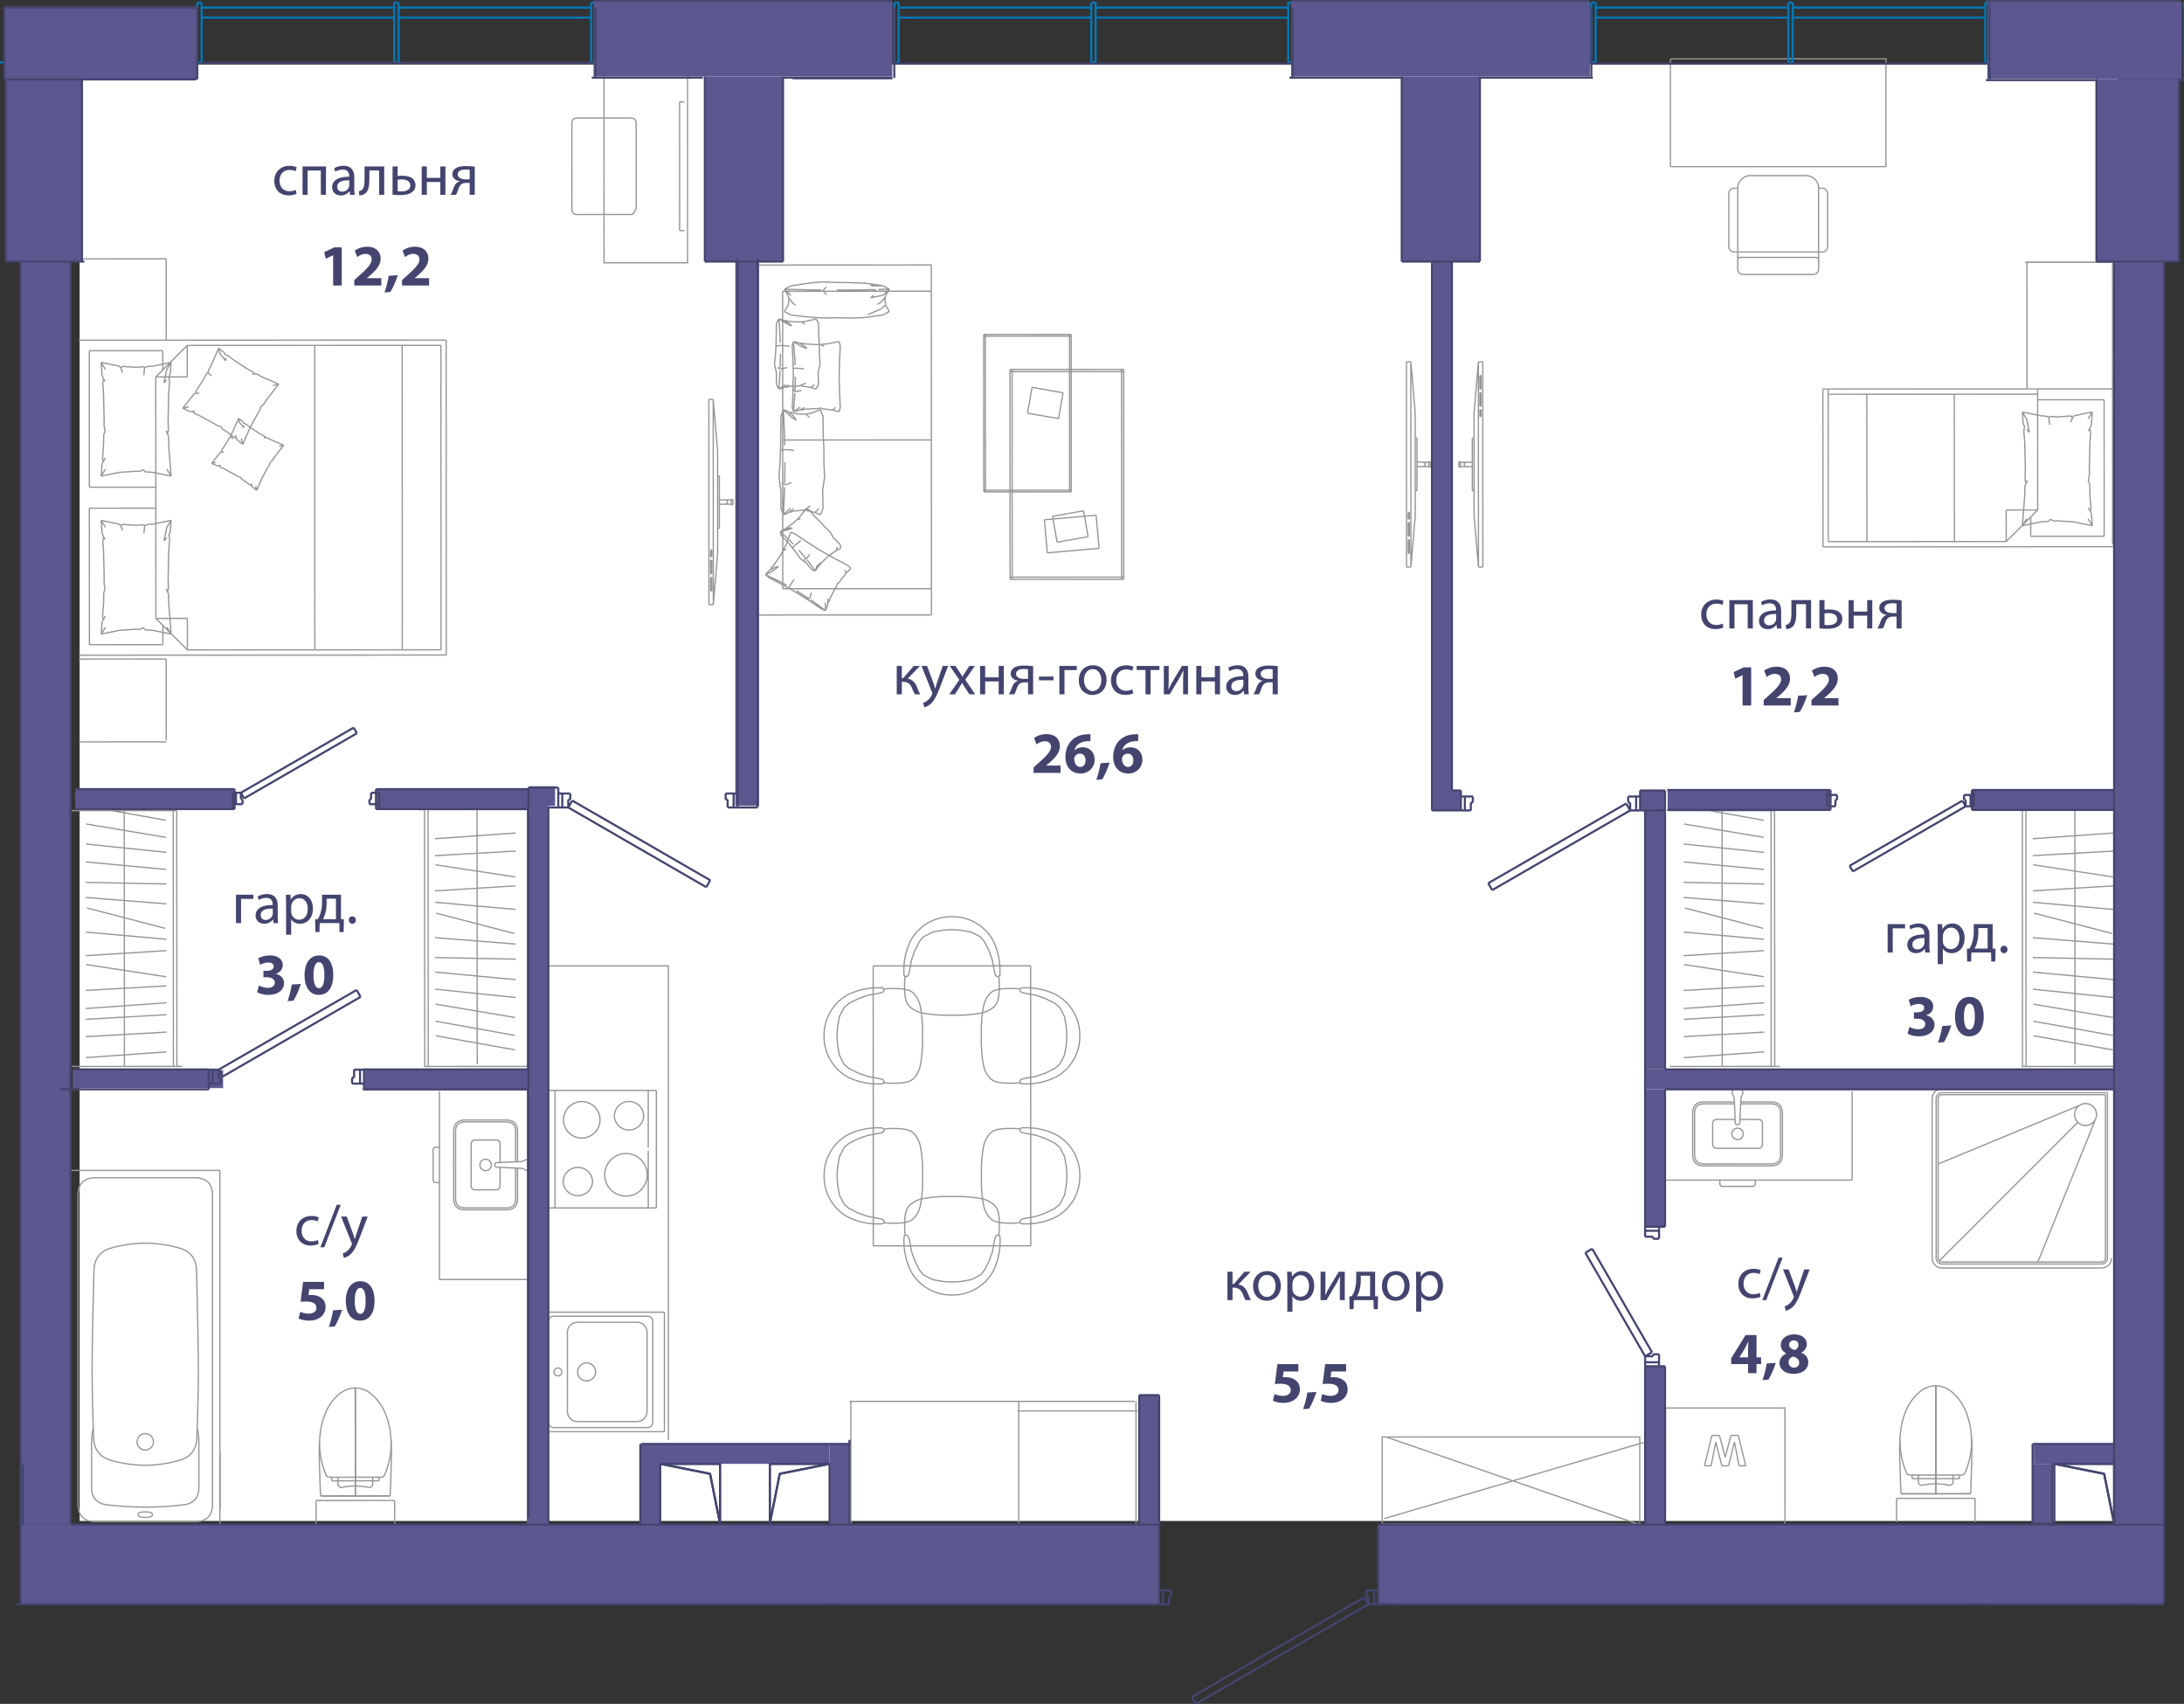 <svg version="1.1" xmlns="http://www.w3.org/2000/svg" xmlns:xlink="http://www.w3.org/1999/xlink" viewBox="0 0.125 259.845 202.667"><rect x="0" y="0.125" width="259.845" height="202.667" fill="#333333" stroke="none"/><path fill-rule="evenodd" clip-rule="evenodd" fill="#FFF" d="M251.58 181.033H9.475V7.806h242.45V182.41"></path><path fill="none" stroke="#969595" stroke-width=".15" stroke-miterlimit="10" d="m37.61 178.603.001 2.84m-.001-2.84 4.67-.004m4.671-.003.003 2.847m-.003-2.847-4.67.003m-4.266-7.002c-.066 1.135-.026 2.2.008 3.267.034 1.066.062 2.133.12 3.2m.001-.001 8.272-.006m0 0c.057-1.066.083-2.134.116-3.2.032-1.067.07-2.132-.003-3.365m-8.509-.139c.1-.997.138-1.22.182-1.443.09-.452.203-.897.446-1.535m0 0a5.998 5.998 0 0 1 1.635-2.366m0 0c1.196-1.057 2.78-1.058 3.976-.003m.001 0a5.995 5.995 0 0 1 1.638 2.363m0 .001c.245.637.414 1.3.532 1.98"></path><path fill="none" stroke="#969595" stroke-width=".15" stroke-miterlimit="10" d="M46.43 170.35c.101.997.11 1.269.108 1.539a9.158 9.158 0 0 1-.106 1.322 9.098 9.098 0 0 1-.595 2.16c-.06.14-.124.277-.307.457m0 0h-.435m0 .001h-.752m0 .001-4.128.003m0 0h-.752m0 0c-.145 0-.29 0-.573-.086m0 0a7.648 7.648 0 0 1-.131-.282c-.326-.738-.526-1.534-.643-2.337a9.58 9.58 0 0 1-.096-1.775m1.443 4.909v-.429m.752.428h-.752m.752-.428v.428m-.752-.428h.752m4.88.424v-.428m-.751.429h.751m-.752-.428v.428m.752-.429h-.752m-2.063 1.048c.187 0 .374.011.562.023.26.016.522.032.775.088.074.017.148.037.224.046a.507.507 0 0 0 .277-.035.406.406 0 0 0 .226-.393v-.348m-4.129.003v.348a.406.406 0 0 0 .227.393c.085.04.183.046.277.034.076-.009.15-.029.224-.046.252-.056.514-.073.775-.09.187-.011.374-.023.562-.023m0-.617-2.065.001m4.129-.003-2.065.001m4.137 1.798-8.272.006m4.132-5.361v-.06m.003 4.193-.003-4.133m.003 4.192v-.059m0 0v.06m-.001-.931v.871m-.008-11.642v.511m0-.342v-.169m.008 10.005-.002-1.799-.001-1.729-.005-6.308m.008 10.238v.466"></path><path fill="none" stroke="#969595" stroke-width=".15" stroke-miterlimit="10" d="M42.27 165.537v.637l.004 4.43.002 2.83.002 2.167m-.008-10.29v.226m0-.169v-.057m.007 8.912a1415301.075 1415301.075 0 0 1-.004-5.308l-.002-2.65-.001-.897m.007 9.448v-.593m.001.975v-.382m0 1.224v-.842m.002 1.871v.126m-.003-2.238.002 2.112m-.002-2.239v.127m.002 1.625-.001-1.42v-.332m.002 2.239-.001-.487m.001.613v-.126m0 .991-.01-12.57m0 0v-.234"></path><path fill="none" stroke="#969595" stroke-width=".15" stroke-miterlimit="10" d="M42.27 165.256a116.468 116.468 0 0 0 0 .6v.67l.002.845v1.711l.002.86v1.42m.001 0 .005 6.469m0-.001v.23m-.003-4.098-.002-2.317m183.37 6.7.002 2.84m-.002-2.84 4.671-.004m4.671-.004.003 2.847m-.003-2.847-4.67.004m-4.267-7.002c-.065 1.134-.025 2.2.009 3.266.034 1.067.062 2.134.12 3.2m.001 0 8.272-.007m0 0c.057-1.065.083-2.133.116-3.2s.07-2.131-.003-3.364m-8.509-.139c.099-.998.138-1.221.182-1.443.09-.452.202-.897.446-1.535m0 0a5.998 5.998 0 0 1 1.635-2.366m.001-.001c1.194-1.056 2.778-1.058 3.975-.002m0 0a5.995 5.995 0 0 1 1.639 2.363m0-.001c.245.64.414 1.302.532 1.98"></path><path fill="none" stroke="#969595" stroke-width=".15" stroke-miterlimit="10" d="M234.466 170.09c.1.998.11 1.27.108 1.54a9.16 9.16 0 0 1-.106 1.322 9.098 9.098 0 0 1-.595 2.16 1.25 1.25 0 0 1-.307.458m0 0h-.435m0 0-.752.001m.001 0-4.13.003m0 0h-.751m0 .001c-.145 0-.29 0-.573-.087m0 0a7.655 7.655 0 0 1-.131-.281c-.326-.738-.526-1.534-.643-2.337a9.579 9.579 0 0 1-.096-1.775m1.443 4.908v-.428m.751.428h-.751m.751-.429v.429m-.751-.428h.751m4.881.424v-.429m-.751.43.751-.001m-.751-.428V176m.751-.43-.752.001m-2.063 1.048c.187 0 .374.011.562.023.26.016.522.032.775.088.074.017.147.037.224.046a.507.507 0 0 0 .277-.035.406.406 0 0 0 .226-.393V176m-4.13.003.001.348a.406.406 0 0 0 .227.393c.085.04.183.045.277.034.076-.01.15-.03.224-.046.252-.057.514-.073.774-.09.188-.011.375-.023.563-.023m-.001-.618-2.064.002m4.129-.003-2.065.001m4.137 1.797-8.273.007m4.133-5.362v-.058m.003 4.192-.003-4.134m.003 4.193v-.059m0 0v.059m-.001-.93v.871m-.008-11.642v.51m0-.341v-.17m.007 10.006v-1.799l-.002-1.73-.005-6.307m.008 10.239v.465"></path><path fill="none" stroke="#969595" stroke-width=".15" stroke-miterlimit="10" d="M230.306 165.278v.638l.004 4.43.002 2.829.002 2.168m-.008-10.29v.225m0-.168v-.057"></path><path fill="none" stroke="#969595" stroke-width=".15" stroke-miterlimit="10" d="M230.313 173.965a1434289.765 1434289.765 0 0 1-.004-5.309l-.003-2.65v-.896m.007 9.448v-.593m0 .975v-.382m.001 1.222v-.84m.001 1.87v.127m-.002-2.239.002 2.112m-.002-2.238v.126m.002 1.626-.002-1.421v-.331m.002 2.238v-.486m0 .613v-.127m.001.992-.01-12.57m0 0v-.234"></path><path fill="none" stroke="#969595" stroke-width=".15" stroke-miterlimit="10" d="M230.306 164.998v1.269l.001.846.001 1.025v.686l.001.859.001 1.42m0 .001.006 6.468m0 0v.23m-.003-4.099-.002-2.316m-32.16-3.79v12.941m0 0v-12.94m14.217 14.216h-13.624m0 0h13.624m-14.217-14.217v12.941m14.217-12.941v14.217m0 0h-13.624m-.593-14.217h14.217m-8.782 6.872h-.792m1.343-2.819-.55 2.819m1.277 0-.727-2.818m1.519 2.818h-.792m1.496-2.819-.704 2.819m1.255 0-.55-2.818m1.343 2.818h-.793m-.088-3.611.881 3.611m-1.761-3.611h.88m-1.563 2.598.683-2.598m-1.366 0 .683 2.598m-1.585-2.598h.902m-1.783 3.611.88-3.611m8.694 8.229v-11.586M53.977 138.685v-3.987m0 0c0-.903.451-1.355 1.354-1.355m0 0h4.89m-.001 0c.903 0 1.355.452 1.355 1.355m0 0v3.606m-7.373.381v-3.987"></path><path fill="none" stroke="#969595" stroke-width=".15" stroke-miterlimit="10" d="M54.202 134.698c0-.753.377-1.13 1.13-1.13m-.001.001h4.89m-.001 0c.753 0 1.13.376 1.13 1.129m0 0v3.616m-5.296.371v-2.443m0 0c0-.347.174-.52.52-.52m0 0h2.404m0 0c.346 0 .52.173.52.52m-.001 0v2.153m-5.52.29v3.987m0 0c0 .903.451 1.354 1.354 1.354m0 0h4.89m-.001 0c.903 0 1.355-.451 1.355-1.354m0 0v-3.607m.823.155c-.14-.086-.333-.134-.577-.144m-.001 0-2.683-.118m0 0c-.182 0-.273-.09-.273-.273m0 0c0-.183.09-.274.273-.274m0-.001 2.684-.116m-.001 0c.245-.011.438-.059.578-.145m0 .001a.587.587 0 0 1 .631-.01m.001 0c.212.119.318.3.318.545m0 0a.587.587 0 0 1-.319.545"></path><path fill="none" stroke="#969595" stroke-width=".15" stroke-miterlimit="10" d="M63.03 139.23a.587.587 0 0 1-.632-.01m-8.196-.535v3.987m0 0c0 .752.377 1.128 1.13 1.128m-.001 0h4.89m-.001 0c.753 0 1.13-.376 1.13-1.128m0 0v-3.617m-3.574.307a.677.677 0 1 1 0-1.354.677.677 0 0 1 0 1.354zm-1.722-.677v2.443m0 0c0 .346.174.52.52.52m0-.001h2.404m0 0c.346 0 .52-.173.52-.52m-.001.001v-2.154m-7.594-2.396c-.248 0-.371.124-.371.371m0 .001v3.47m0 0c0 .247.123.371.37.371m.001 0h.38m.001 0v-4.213m0 0h-.381m.381 15.74v-22.415m10.56 22.415h-10.56m154.445-13.525h-3.987m0 0c-.903 0-1.354-.451-1.354-1.354m0 0v-4.89m0 .001c0-.904.451-1.355 1.354-1.355m0 0h3.607m.38 7.373h-3.987"></path><path fill="none" stroke="#969595" stroke-width=".15" stroke-miterlimit="10" d="M202.742 138.568c-.753 0-1.129-.377-1.129-1.13m0 .001v-4.89m0 .001c0-.753.376-1.13 1.129-1.13m0 0h3.616m.371 5.295h-2.443m0 0c-.347 0-.52-.173-.52-.52m0 .001v-2.404m0 0c0-.346.173-.52.52-.52m0 .001h2.153m.29 5.52h3.987m0 0c.903 0 1.354-.451 1.354-1.354m0 0v-4.89m0 .001c0-.904-.451-1.355-1.354-1.355m0 0h-3.607m.155-.823c-.085.14-.133.333-.144.577m0 0-.117 2.683m0 0c0 .183-.092.274-.274.274"></path><path fill="none" stroke="#969595" stroke-width=".15" stroke-miterlimit="10" d="M206.729 133.906c-.183 0-.274-.091-.274-.274m0 0-.117-2.683m0 0c-.01-.244-.059-.437-.144-.577m0 0a.587.587 0 0 1-.01-.632m0 0a.587.587 0 0 1 .545-.318m0 0c.244 0 .426.106.545.318m0 0a.587.587 0 0 1-.01.632m-.535 8.196h3.987m0 0c.752 0 1.129-.377 1.129-1.13m0 .001v-4.89m0 .001c0-.753-.377-1.13-1.13-1.13m.001 0h-3.617m.307 3.574a.677.677 0 1 1-1.354 0 .677.677 0 0 1 1.354 0zm-.677 1.721h2.443m0 0c.346 0 .52-.173.52-.52m0 .001v-2.404m0 0c0-.346-.174-.52-.52-.52m0 .001h-2.154m-2.396 7.594c0 .248.124.371.372.371m0 0h3.47m0 0c.248 0 .371-.123.371-.37m0-.001v-.381m0 0h-4.213m0 0v.381m15.74-.381h-22.415m22.415-10.56v10.56M11.1 170.047c-.198.64-.198 1.163-.198 2.503v4.641m0 0c0 1.004.66 1.76 1.654 1.894m0 0a35.14 35.14 0 0 0 4.724.295m0 0c1.703 0 3.277-.098 4.725-.295m0 0c.994-.135 1.654-.89 1.654-1.894m0 0v-4.64c0-1.34 0-1.864-.199-2.504m-6.18-22.055c1.284 0 2.612.185 3.985.556m0 0c1.36.368 2.064 1.255 2.114 2.662m0 0c.146 5.535.22 9.536.22 12.004"></path><path fill="none" stroke="#969595" stroke-width=".15" stroke-miterlimit="10" d="M23.599 163.214c0 1.97-.059 4.608-.176 7.918m0 0c-.05 1.436-.77 2.343-2.158 2.718m0 0c-1.373.37-2.7.557-3.985.557m0 0c-1.283 0-2.611-.186-3.984-.557m0 0c-1.388-.375-2.107-1.282-2.158-2.718m0 0c-.117-3.31-.176-5.949-.176-7.918m0 0c0-2.468.073-6.47.22-12.004m0 0c.05-1.407.755-2.294 2.114-2.662m0 0c1.373-.37 2.7-.556 3.984-.556m-.974 23.629a.975.975 0 1 1 1.95 0 .975.975 0 0 1-1.95 0zm-4.897-31.411c-1.422 0-2.134.711-2.134 2.134m0 0v36.644m0 0c0 1.422.712 2.133 2.134 2.133m0 0h11.743m0 0c1.422 0 2.133-.71 2.133-2.133m0 0v-36.644m0 0c0-1.423-.71-2.134-2.133-2.134m0 0H11.409m14.749-.872H8.403m17.755 42.656v-42.656m-9.734 40.943c0-.218.286-.327.856-.327m0 0c.571 0 .857.11.857.327m0 0c0 .219-.286.328-.857.328m0 0c-.57 0-.856-.11-.856-.328m9.776-.551v-6.846m223.146-39.704-6.89 17.053m4.948-18.622-16.81 6.963m16.62-4.96-16.481 16.48m20.175-20.475h-7.624m0 0h-.854m8.478 0h-7.624m0 0h-1.353m8.977 0h.3m.001 0h-.301m-9.052 0h.65m0 0h-.65m3.403 0h-2.609m-.48 0h3.089m-6.177 0h3.088m-.479 0h-2.609m3.568 0h-.959m.479 0h3.083m-6.165 0h3.082m-12.287 0h21.326m-21.326 0h21.326m-21.326 0h21.326m-1.768 3.072a1.305 1.305 0 1 1-2.61 0 1.305 1.305 0 0 1 2.61 0zm-19.084 17.069c0 .392.318.71.71.71m18.957 0h-18.956m18.956 0a.71.71 0 0 0 .71-.71m.001-19.667v19.667m-19.667-19.667h19.667m-19.667 0a.71.71 0 0 0-.711.71m0 18.957v-18.956m20.141-.474v19.43"></path><path fill="none" stroke="#969595" stroke-width=".15" stroke-miterlimit="10" d="M250.024 150.233a.474.474 0 0 0 .474-.473m-.474.473h-18.956m-.474-.473c0 .261.212.473.474.473m-.474-.473v-18.956m.474-.474a.474.474 0 0 0-.474.474m.474-.474h19.43m-19.448-.711a1.185 1.185 0 0 0-1.167 1.185m0 18.956c0 .654.53 1.184 1.185 1.184m18.956 0c.654 0 1.185-.53 1.185-1.184m-21.326 0v-18.956m20.141 20.14h-18.956M79.05 156.196H64.831m.001 0H79.05m-14.218 14.217v-14.217m0 0v14.217m0-14.217H79.05m0 0H64.831m14.219 14.217H64.831m.001 0v-14.217m0 0H79.05m0 0v14.217m-9.258-8.179a1.07 1.07 0 1 1 0 2.142 1.07 1.07 0 0 1 0-2.142zm-3.412.602a.469.469 0 1 1 0 .938.469.469 0 0 1 0-.938zm-.527 7.089h11.21m-11.812-.601c0 .332.27.601.602.601m-.602-12.639v12.038m.602-12.639a.602.602 0 0 0-.602.601m11.811-.601h-11.21m11.812.601a.602.602 0 0 0-.602-.601m.602 12.639v-12.038m-.602 12.639c.333 0 .602-.27.602-.601m-8.952-.114h7.071m-8.275-1.203c0 .665.539 1.204 1.204 1.204m-1.204-10.608v9.404m1.204-10.607c-.665 0-1.204.538-1.204 1.203m8.275-1.203h-7.071m8.275 1.203c0-.665-.539-1.204-1.204-1.204m1.204 10.608v-9.404m-1.204 10.607c.665 0 1.204-.538 1.204-1.203m24.096-1.198h33.936m.137 0v14.554m-13.947-14.554v14.554m-.152-13.417h14.327m-70.549-44.642v6.28m13.255 14.22v-13.979m0 0H66.04m0 0v13.979m0 0h12.05m-.963-13.979H64.835m12.292 0v6.797m0 .385v6.797m0 0H64.835m5.665-3.145a1.749 1.749 0 0 1-3.496 0 1.749 1.749 0 0 1 3.495 0m6.508-.796a2.53 2.53 0 1 1-5.06 0 2.53 2.53 0 0 1 5.06 0m-5.617-6.543a2.175 2.175 0 0 1-2.168 2.169 2.168 2.168 0 0 1-2.17-2.169 2.17 2.17 0 0 1 2.17-2.17c1.193 0 2.169.977 2.169 2.17m5.194-.494a1.748 1.748 0 0 1-3.495 0 1.748 1.748 0 0 1 3.494 0m-4.518 10.978h-7.23m-.001-13.979h7.23"></path><path fill="none" stroke="#969595" stroke-width=".15" stroke-miterlimit="10" d="M64.07 115.013h15.456v56.377m21.708-4.581v14.554m9.587-108.096-.018-41.627m0 0-20.813.01m0 0 .018 41.625m0 0 20.813-.008m-.001-3.122-17.691.007m17.675-35.39-17.69.008m.015 35.382-.016-35.382m17.699 17.684-17.691.007m8.116 15.235-.427.49m.03-.822.397.332m-1.658 2.105-.16.237m.787-1.16-.359.528m-.67-2.919 1.664.877m-3.211-1.749 1.547.872m.241 3.551-.649 1.243m-.304.809-.249.659m0 0-.026-.951m.58-.517-.183.483m-.371.985-1.772-1.289m-3.15-6.102.244-.466m0 0 .553-1.467m-.001 0 .48.191m1.56 1.05-1.56-1.05m-3.5 4.861.411-.471m.439.044-.85.427m.66-.757.371-.424m0 0 .788-1.16m.711 3.602-.555-.31m0 0-1.975-.95m5.09 2.802-1.386-.885m-.457-1.107.187-.23m-.187.23-.391.57M91.92 68.05l.716-.544m.253-1.371.26-.5m-1.668 2.371.735-.411m0 0 .07-.023m.35-.066-.42.089m-.513.287.028-.162m1.847-2.273-.216.061m-.212.128.212-.128m3.748-.222.164.125m-1.144-.745.98.62m.088.067.044.017m0 0 .389.245m.834 6.475.042-.755m1.149-1.919-.077.385m1.049-1.407-.422.484m.439-.667-.108-.306m.108.306-.017.183m.01-.107.172-.102m-3.074 4.372.48.192m.264-.937.107-.048m-.851.793-1.56-1.05m-.26-.165-1.24-.784m1.501.949-.203-.154m.37-.08-.267.098m-5.007-2.894.396.332m0 .001 1.664.876m.762.43.784.442m-.903-.509-.643-.363m2.786 1.656.16.029m-2.213-1.324.029.069m.034-.257-.063.188m-.09.002.104.031m-.583-4.722-.022.204m6.363 3.959.212-.115m-3.317 1.206-.186.661m4.893-3.577-.427.49m.03-.822.397.332m-1.658 2.105-.16.237m.787-1.16-.359.528m-.67-2.919 1.664.877m-3.211-1.749 1.547.872m.241 3.551-.649 1.243m-.304.809-.249.659m0 0-.026-.951m.58-.517-.183.483m-.371.985-1.772-1.289m-3.15-6.102.244-.466m0 0 .553-1.467m-.001 0 .48.191m1.56 1.05-1.56-1.05m-3.5 4.861.411-.471m.439.044-.85.427m.66-.757.371-.424m0 0 .788-1.16m.711 3.602-.555-.31m0 0-1.975-.95m5.09 2.802-1.386-.885m-.457-1.107.187-.23m-.187.23-.391.57M91.92 68.05l.716-.544m.253-1.371.26-.5m-1.668 2.371.735-.411m0 0 .07-.023m.35-.066-.42.089m-.513.287.028-.162m1.847-2.273-.216.061m-.212.128.212-.128m3.748-.222.164.125m-1.144-.745.98.62m.088.067.044.017m0 0 .389.245m.834 6.475.042-.755m1.149-1.919-.077.385m1.049-1.407-.422.484m.439-.667-.108-.306m.108.306-.017.183m.01-.107.172-.102m-3.074 4.372.48.192m.264-.937.107-.048m-.851.793-1.56-1.05m-.26-.165-1.24-.784m1.501.949-.203-.154m.37-.08-.267.098m-5.007-2.894.396.332m0 .001 1.664.876m.762.43.784.442m-.903-.509-.643-.363m2.786 1.656.16.029m-2.213-1.324.029.069m.034-.257-.063.188m-.09.002.104.031m-.583-4.722-.022.204m6.363 3.959.212-.115m-3.317 1.206-.186.661m8.709-37.156-1.476-.07m0 0 .21.092m-9.69 3.449-.765-.402m2.856.649 1.649.12m0 .001 1.74-.033m-3.389-.088-2.09-.247m-.228-1.733-.12.633m0 0-.418.698m11.723.398-2.09.31m-.001 0-1.648.06m4.504-.774-.765.404m-3.739.37-1.74-.03m6.244-.744-.418-.697m-.02-.108-.558.51m-7.105-2.264-1.114-.009m0 0-3.274-.087m-.001 0 .766.728m-.25.476.024.126m-.54-1.33.419.697m0 0 .056.292m12.014-.994-1.306.035m.541.694.765-.73m-2.098.058-1.176.033m0 0-2.97.027m5.225 1.448.563-.665m0 0 .039-.203m0 0 .417-.698m-2.573 3.023 1.578-.657m.558-.51-.101-.525m-.873.472.392-.237m.254-.836-1.476.285m0 0 .325-.278m.349-.648-.53-.03m-5.408.582-.396-.495m-3.545 1.559.272.2m-.84-.91.568.71m10.967.189.062.07m-9.216-2.672-2.09.31m3.739-.468-1.649.158m-2.09.31-.765.404m6.243-.805-1.739-.067m-3.989 2.076.07-.076m11.903-1.133-.766-.403m-3.739-.367 1.649.058m-3.389-.088 1.74.03m1.649.058 2.09.309m.281 1.453-.053.28m.053-.28-.051-.055m-1.38-1.391-.326-.077m1.476.07-1.15.007m-5.985.541.395-.398m5.59-.143-.117.015m1.267-.022-1.476-.07m0 0 .21.092m-9.69 3.449-.765-.402m2.856.649 1.649.12m0 .001 1.74-.033m-3.389-.088-2.09-.247m-.228-1.733-.12.633m0 0-.418.698m11.723.398-2.09.31m-.001 0-1.648.06m4.504-.774-.765.404m-3.739.37-1.74-.03m6.244-.744-.418-.697m-.02-.108-.558.51m-7.105-2.264-1.114-.009m0 0-3.274-.087m-.001 0 .766.728m-.25.476.024.126m-.54-1.33.419.697m0 0 .056.292m12.014-.994-1.306.035m.541.694.765-.73m-2.098.058-1.176.033m0 0-2.97.027m5.225 1.448.563-.665m0 0 .039-.203m0 0 .417-.698m-2.573 3.023 1.578-.657m.558-.51-.101-.525m-.873.472.392-.237m.254-.836-1.476.285m0 0 .325-.278m.349-.648-.53-.03m-5.408.582-.396-.495m-3.545 1.559.272.2m-.84-.91.568.71m10.967.189.062.07m-9.216-2.672-2.09.31m3.739-.468-1.649.158m-2.09.31-.765.404m6.243-.805-1.739-.067m-3.989 2.076.07-.076m11.903-1.133-.766-.403m-3.739-.367 1.649.058m-3.389-.088 1.74.03m1.649.058 2.09.309m.281 1.453-.053.28m.053-.28-.051-.055m-1.38-1.391-.326-.077m1.476.07-1.15.007m-5.985.541.395-.398m5.59-.143-.117.015m-6.157 27.206-.48-.173m.775-.592-.295.765m-1.996-.513-.215-.025m2.458-2.318.048 2.09m-1.454.349-.48-.055m1.886-2.384.23-1.649m-.084-1.739.084 1.74m-2.688 3.966-1.052.122m-.638.231-.52.187m-.001 0 .837-.766m.322.348-.38.137m-.779.281.147-3.274m4.565-8.451.016 2.091M96.07 49.32l.394-.045m0 0 1.16-.418m-.001 0 .296.765m.103 5.479v-1.736m-.087-1.652.087 1.652m-4.82-4.505.462.165m.376.599-.838-.765m.743.267.416.15m0 0 1.052.12m-2.048 3.689-.014-.952m0 0-.149-3.274m.158 8.709.035-2.465m.772-1.44.302.064m-.302-.064-.753-.065m.626-3.974.7.503m.673-.73.422-.049m0 0 .472.406m-2.643-.729.783.629m.293.473-.293-.473m-.581-.467.079-.06m-.217 12.033.698-.527m1.207.199.764-.523m.547.79-.475-.171m.599.052.367-.375m-.367.375-.124.119m.049-.047.156.12m-4.242-2.681.005 2.09m0 .001.295.765m.716-.334.063.053m-1.309-4.223.131-1.74m-.131 1.74.23 1.648m.529-.69-.4-.27m.166-8.671-.295.765m-.014 2.09.014-2.09m-.037 3.739.023-1.649m-.023 1.649-.062 1.74m.131-1.377.095-.064m.38-.065-.38.065m3.036-4.343-.15.1m-.123 11.3.194.153m-1.823-3.342-.732.27m4.193 3.544-.48-.173m.775-.592-.295.765m-1.996-.513-.215-.025m2.458-2.318.048 2.09m-1.454.349-.48-.055m1.886-2.384.23-1.649m-.084-1.739.084 1.74m-2.688 3.966-1.052.122m-.638.231-.52.187m-.001 0 .837-.766m.322.348-.38.137m-.779.281.147-3.274m4.565-8.451.016 2.091M96.07 49.32l.394-.045m0 0 1.16-.418m-.001 0 .296.765m.103 5.479v-1.736m-.087-1.652.087 1.652m-4.82-4.505.462.165m.376.599-.838-.765m.743.267.416.15m0 0 1.052.12m-2.048 3.689-.014-.952m0 0-.149-3.274m.158 8.709.035-2.465m.772-1.44.302.064m-.302-.064-.753-.065m.626-3.974.7.503m.673-.73.422-.049m0 0 .472.406m-2.643-.729.783.629m.293.473-.293-.473m-.581-.467.079-.06m-.217 12.033.698-.527m1.207.199.764-.523m.547.79-.475-.171m.599.052.367-.375m-.367.375-.124.119m.049-.047.156.12m-4.242-2.681.005 2.09m0 .001.295.765m.716-.334.063.053m-1.309-4.223.131-1.74m-.131 1.74.23 1.648m.529-.69-.4-.27m.166-8.671-.295.765m-.014 2.09.014-2.09m-.037 3.739.023-1.649m-.023 1.649-.062 1.74m.131-1.377.095-.064m.38-.065-.38.065m3.036-4.343-.15.1m-.123 11.3.194.153m-1.823-3.342-.732.27m3.654-11.414-.48-.115m.775-.396-.295.51m-1.996-.341-.215-.017m2.459-1.546.047 1.394m-1.455.233-.478-.037m1.886-1.59.23-1.099m-.083-1.159.083 1.16m-2.688 2.644-1.052.082m-.638.153-.521.125m0 0 .837-.51m.322.232-.381.091m-.778.187.147-2.182m4.566-5.635.016 1.394m-1.865-1.595.394-.03m0 0 1.16-.279m-.001 0 .296.51m.103 3.653v-1.158m-.087-1.101.087 1.101m-4.82-3.003.462.111m.376.399-.838-.51m.743.178.416.1m0 0 1.052.08m-2.048 2.459-.014-.634m0 0-.149-2.183m.158 5.807.035-1.644m.772-.96.302.042m-.302-.042-.754-.043m.627-2.65.7.335m.673-.487.422-.032m0 0 .472.27m-2.643-.485.783.419m.293.315-.293-.315m-.58-.311.078-.04m-.218 8.021.698-.351m1.206.133.764-.349m.547.526-.474-.113m.599.034.366-.25m-.366.25-.125.08m.049-.032.156.08m-4.241-1.786.004 1.393m0 0 .296.51m.715-.223.063.036m-1.308-2.815.132-1.16m-.132 1.16.23 1.099m.529-.46-.4-.18m.167-5.782-.295.51m-.015 1.394.015-1.393m-.038 2.492.023-1.099m-.023 1.099-.061 1.16m.129-.917.097-.043m.379-.043-.38.043m3.037-2.896-.15.067m-.125 7.533.194.102m-1.822-2.228-.732.18m4.192 2.363-.48-.115m.775-.396-.295.51m-1.996-.341-.215-.017m2.459-1.546.047 1.394m-1.455.233-.478-.037m1.886-1.59.23-1.099m-.083-1.159.083 1.16m-2.688 2.644-1.052.082m-.638.153-.521.125m0 0 .837-.51m.322.232-.381.091m-.778.187.147-2.182m4.566-5.635.016 1.394m-1.865-1.595.394-.03m0 0 1.16-.279m-.001 0 .296.51m.103 3.653v-1.158m-.087-1.101.087 1.101m-4.82-3.003.462.111m.376.399-.838-.51m.743.178.416.1m0 0 1.052.08m-2.048 2.459-.014-.634m0 0-.149-2.183m.158 5.807.035-1.644m.772-.96.302.042m-.302-.042-.754-.043m.627-2.65.7.335m.673-.487.422-.032m0 0 .472.27m-2.643-.485.783.419m.293.315-.293-.315m-.58-.311.078-.04m-.218 8.021.698-.351m1.206.133.764-.349m.547.526-.474-.113m.599.034.366-.25m-.366.25-.125.08m.049-.032.156.08m-4.241-1.786.004 1.393m0 0 .296.51m.715-.223.063.036m-1.308-2.815.132-1.16m-.132 1.16.23 1.099m.529-.46-.4-.18m.167-5.782-.295.51m-.015 1.394.015-1.393m-.038 2.492.023-1.099m-.023 1.099-.061 1.16m.129-.917.097-.043m.379-.043-.38.043m3.037-2.896-.15.067m-.125 7.533.194.102m-1.822-2.228-.732.18m6.935 5.056-.59-.116m.731-.395-.141.51m-2.452-.341-.263-.017m1.291.081-.588-.037m2.059-2.074.094 1.878m-.097-2.493-.04-1.16m.043 1.775-.003-.615m-2.759 2.645-1.292.082m-.783.153-.64.126m0 0 .807-.51m.616.231-.467.091m-.956.188.18-2.183m3.338-5.836.485-.03m0 0 1.423-.279m0 0 .142.51m-.092 1.878.092-1.878m-5.571-.508.567.111m.24.399-.808-.51m.912.178.512.1m0 0 1.291.08m-2.515 2.46-.017-.635m0 0-.183-2.183m.193 5.806.043-1.643m.727-.96.293.042m-.293-.042-.703-.043m.548-2.65.79.335m1.117-.487.52-.032m-2.667-.215.74.419m0 0 .05.049m.24.266-.29-.315m-.525-.297.13-.055m2.725.419-.202-.154m-.202-.117.202.117m2.017 3.101-.006.205m.033-1.363-.027 1.158m-.004.154v.003m0 0-.01.46m-4.795 4.039.672-.35m2.007-.001-.34.133m1.61.177-.583-.113m.735.034.252-.25m-.252.25-.152.08m.081-.043.17.091m-4.982-.393.142.51m.869-.244.087.057m-.965-3.975-.08 1.16m-.053 2.492.093-1.877m0 0-.04-.615m.37.639-.27-.18m-.014-5.782-.142.51m0 .001.094 1.877m.022.858-.001.017m0 0 .021.9m-.024-1.037-.018-.738m.008 3.242-.045-.307m.045.307.054.152m-.04-2.536.04-.043m.245-.043-.246.043m-.043-.077.004.12m3.547-2.939-.178.082m-.127 7.502.205.118m-2.459-2.227-.678.18m5.149 2.362-.59-.116m.731-.395-.141.51m-2.452-.341-.263-.017m1.291.081-.588-.037m2.059-2.074.094 1.878m-.097-2.493-.04-1.16m.043 1.775-.003-.615m-2.759 2.645-1.292.082m-.783.153-.64.126m0 0 .807-.51m.616.231-.467.091m-.956.188.18-2.183m3.338-5.836.485-.03m0 0 1.423-.279m0 0 .142.51m-.092 1.878.092-1.878m-5.571-.508.567.111m.24.399-.808-.51m.912.178.512.1m0 0 1.291.08m-2.515 2.46-.017-.635m0 0-.183-2.183m.193 5.806.043-1.643m.727-.96.293.042m-.293-.042-.703-.043m.548-2.65.79.335m1.117-.487.52-.032m-2.667-.215.74.419m0 0 .05.049m.24.266-.29-.315m-.525-.297.13-.055m2.725.419-.202-.154m-.202-.117.202.117m2.017 3.101-.006.205m.033-1.363-.027 1.158m-.004.154v.003m0 0-.01.46m-4.795 4.039.672-.35m2.007-.001-.34.133m1.61.177-.583-.113m.735.034.252-.25m-.252.25-.152.08m.081-.043.17.091m-4.982-.393.142.51m.869-.244.087.057m-.965-3.975-.08 1.16m-.053 2.492.093-1.877m0 0-.04-.615m.37.639-.27-.18m-.014-5.782-.142.51m0 .001.094 1.877m.022.858-.001.017m0 0 .021.9m-.024-1.037-.018-.738m.008 3.242-.045-.307m.045.307.054.152m-.04-2.536.04-.043m.245-.043-.246.043m-.043-.077.004.12m3.547-2.939-.178.082m-.127 7.502.205.118m-2.459-2.227-.678.18m5.351 18.596-.387.23m.301-.664.086.434m-1.543 1.031-.156.123m.764-.599-.348.272m.345-2.128.852.866m-.771-.713-.398-.75m-.631-.602.631.602m-.444 3.052-.683.69m-.363.476-.295.39m0-.001.285-.767m.373-.099-.217.285m-.441.581-.988-1.313m.297-5.922.659.814m-1.995.175.256-.259m0 0 .658-.866m0 0 .422.136m1.845 2.026-.576-.65m-.61-.562.61.563m-4.732 1.195.374-.22m.421.025-.795.196m.6-.355.336-.2m0 0 .764-.598m-.183 2.632-.326-.348m0 0-1.19-1.131m3.002 3.156-.795-.942m.017-.979.217-.15m-.217.15-.504.405m-.926-1.836.638-.231m.266-.726.275-.277m0-.001.432-.112m-2.032 1.322.711-.213m.348.007-.348-.007m-.522.156.037-.077m3.849 4.628.276-.598m1.051-.935-.125.244m.991-.703-.384.227m.429-.348.096-.336m-.096.336-.045.12m.019-.051.146-.046m-3.076 2.343.423.136m.376-.564.065-.017m-2.213-.857-.495-.724m1.844 2.026-.884-1.098m-.465-.204.678.469m.072-.496-.33.113m-2.802-3.311.087.436m.732.748-.732-.748m1.259 1.382-.527-.634m.527.634.54.683m-.401-.563.032-.071m.204-.226-.204.226m.61-3.45-.069.132m3.669 4.288.184-.056m-2.4-.101-.379.518m4.062-1.244-.387.23m.301-.664.086.434m-1.543 1.031-.156.123m.764-.599-.348.272m.345-2.128.852.866m-.771-.713-.398-.75m-.631-.602.631.602m-.444 3.052-.683.69m-.363.476-.295.39m0-.001.285-.767m.373-.099-.217.285m-.441.581-.988-1.313m.297-5.922.659.814m-1.995.175.256-.259m0 0 .658-.866m0 0 .422.136m1.845 2.026-.576-.65m-.61-.562.61.563m-4.732 1.195.374-.22m.421.025-.795.196m.6-.355.336-.2m0 0 .764-.598m-.183 2.632-.326-.348m0 0-1.19-1.131m3.002 3.156-.795-.942m.017-.979.217-.15m-.217.15-.504.405m-.926-1.836.638-.231m.266-.726.275-.277m0-.001.432-.112m-2.032 1.322.711-.213m.348.007-.348-.007m-.522.156.037-.077m3.849 4.628.276-.598m1.051-.935-.125.244m.991-.703-.384.227m.429-.348.096-.336m-.096.336-.045.12m.019-.051.146-.046m-3.076 2.343.423.136m.376-.564.065-.017m-2.213-.857-.495-.724m1.844 2.026-.884-1.098m-.465-.204.678.469m.072-.496-.33.113m-2.802-3.311.087.436m.732.748-.732-.748m1.259 1.382-.527-.634m.527.634.54.683m-.401-.563.032-.071m.204-.226-.204.226m.61-3.45-.069.132m3.669 4.288.184-.056m-2.4-.101-.379.518m37.462-22.231h.254m-.243 24.441h.254m-.011-24.708.01 24.975m-.264-24.708v-.267m.011 24.708v.267m.243-24.975-13.529.005m0 0v.268m.011 24.44v.268m0-.001h.254m13.021-.005h.254m-.265-24.708.01 24.44m-13.02.273 13.02-.005m-.01-24.708-13.02.006m-.001 0v-.268m-.243 24.708-.01-24.44m.264 24.44v.268m13.021-.273-13.021.005m-.011-24.44.01 24.44m-.01-24.44h-.253m.01 24.44h.254m6.823-28.673h.195m-.187 18.33h.195m-.008-18.53.008 18.731m-.203-18.531v-.2m.008 18.53v.201m.187-18.731-10.406.004m0 0v.2m.008 18.331v.2m0 .001h.195m10.016-.005h.195m-.203-18.531.008 18.33m-10.016.206 10.016-.005m-.008-18.531-10.016.005m0 0v-.201m-.187 18.531-.008-18.33m.203 18.33v.2m10.016-.205-10.016.005m-.008-18.33.008 18.33m-.008-18.33h-.195m.008 18.33h.195m7.356 7.391.066-.006m-.06.067-.346-3.939m0 0 6.157-.541m0 0 .347 3.939m0 0-6.158.541m1.157-1.317.04-.008m-.032.055-.543-3.074m0 0 3.69-.652m-.001-.001.544 3.075m0 0-3.69.652m.175-14.748-.04-.007m.032.055.54-3.075m.001 0-3.69-.65m0 .001-.54 3.075m-.001 0 3.69.649M121.4 145.57a.502.502 0 0 0-.011-.018m.011.018.015.024m0 0a.129.129 0 0 0 .027.03m0 .001c.03.022.063.039.099.048m0 0c.04.01.082.014.124.014m0 0a8.094 8.094 0 0 0 4.005-.822m0 0a5.493 5.493 0 0 0 2.806-4.886m0 0v-.002m0 0a5.493 5.493 0 0 0-2.81-4.885m0 0a8.094 8.094 0 0 0-4.006-.818m0 0a.552.552 0 0 0-.124.015m0 0a.272.272 0 0 0-.099.048m0 0a.13.13 0 0 0-.027.03m0 .001a.574.574 0 0 0-.014.023m-.012.019a.513.513 0 0 0 .012-.02m-.012.02a10.71 10.71 0 0 0-2.065-.025m0 0c-.343.02-.682.09-1.005.208m0 0a1.67 1.67 0 0 0-.656.505m0 0c-.32.406-.538.882-.638 1.389m0 0a15.535 15.535 0 0 0-.245 3.495m0 0v.002m0 0c-.05 1.17.034 2.343.248 3.494m0 0c.1.507.32.983.639 1.389m0 0c.173.22.4.394.657.504m0 0c.323.118.661.188 1.005.208m0 0c.687.057 1.379.048 2.065-.027m.24-.433.422-.092 1.212-.222 1.095-.379 1.176-.587.554-.47.57-1.101.22-1.278.06-1.01m-5.313-5.137.422.091 1.212.22 1.095.378 1.177.587.554.469.571 1.101.222 1.278.06 1.01m-5.313-5.134-.123-.052-.096-.09-.05-.14.003-.09.025-.061m.245 10.709-.123.052-.095.09-.05.139.003.091.025.06m.005-16.631a.5.5 0 0 0-.012-.018m.012.018.014.023m0 0a.133.133 0 0 0 .027.031m0 0c.03.023.063.04.099.048m0 0c.04.01.082.015.124.015m0 0a8.093 8.093 0 0 0 4.005-.822m0 0a5.493 5.493 0 0 0 2.806-4.887m.001 0v-.002m0 0a5.493 5.493 0 0 0-2.81-4.884m0 0a8.093 8.093 0 0 0-4.007-.818m0 0a.56.56 0 0 0-.124.014m0 0a.274.274 0 0 0-.099.048m0 0a.13.13 0 0 0-.027.031m0 0a.568.568 0 0 0-.014.023m-.012.019a.513.513 0 0 0 .012-.019m-.012.019a10.72 10.72 0 0 0-2.065-.025m0 0c-.343.02-.682.09-1.005.208m0 0a1.686 1.686 0 0 0-.656.505m-.001 0a3.271 3.271 0 0 0-.637 1.39m0-.001a15.528 15.528 0 0 0-.245 3.495m0 0v.002m0 0c-.05 1.17.034 2.343.248 3.495m0 0c.1.507.32.983.639 1.388m0 0c.173.221.4.394.657.505m0-.001c.323.118.661.188 1.004.208m0 0c.688.058 1.38.049 2.066-.026m.24-.434.422-.092 1.212-.221 1.095-.379 1.176-.588.554-.469.57-1.102.22-1.278.06-1.01m-5.314-5.137.423.092 1.212.22 1.095.378 1.177.587.554.468.571 1.102.222 1.278.06 1.01m-5.314-5.135-.122-.052-.096-.09-.05-.139.003-.091.025-.06m.245 10.708-.123.052-.095.09-.05.14.003.09.025.061m-16.26-11.154a.462.462 0 0 0 .011.019m-.011-.019a.571.571 0 0 0-.014-.023m0 0a.126.126 0 0 0-.028-.03m0-.001a.273.273 0 0 0-.099-.048m0 0a.559.559 0 0 0-.124-.014m0-.001a8.094 8.094 0 0 0-4.005.823m0 0a5.493 5.493 0 0 0-2.806 4.886m0 .001v.001m0 0a5.493 5.493 0 0 0 2.81 4.885m0 0a8.094 8.094 0 0 0 4.006.818m0 0a.55.55 0 0 0 .124-.015m0 .001a.274.274 0 0 0 .099-.049m0 0c.01-.008.02-.02.027-.03m0-.001a.82.82 0 0 0 .014-.023m.012-.019a.516.516 0 0 0-.012.02m.012-.02c.686.075 1.378.084 2.066.025m0 0c.343-.02.681-.09 1.004-.208m0 0a1.67 1.67 0 0 0 .657-.505m0 0c.319-.406.537-.882.637-1.389m0 0c.213-1.152.296-2.324.246-3.495m0 0v-.002m0 0a15.573 15.573 0 0 0-.249-3.495m0 .001a3.265 3.265 0 0 0-.639-1.389m0 0a1.67 1.67 0 0 0-.657-.504m0 0a3.537 3.537 0 0 0-1.004-.208m0 .001a10.711 10.711 0 0 0-2.066.026m-.24.434-.422.091-1.212.222-1.094.378-1.177.588-.553.47-.57 1.101-.221 1.278-.06 1.01m5.314 5.137-.422-.091-1.213-.22-1.094-.378-1.177-.587-.555-.469-.571-1.101-.222-1.278-.06-1.01m5.314 5.134.123.052.095.09.05.14-.003.09-.025.061m-.245-10.708.123-.053.096-.09.049-.139-.003-.091-.025-.06m-.004 16.631a.597.597 0 0 0 .011.018m-.011-.018a.474.474 0 0 0-.014-.023m0 0a.126.126 0 0 0-.028-.031m0 0a.274.274 0 0 0-.099-.048m0 0a.56.56 0 0 0-.124-.015m0 0a8.094 8.094 0 0 0-4.005.822m0 0a5.493 5.493 0 0 0-2.806 4.887m0 0v.002m0 0a5.493 5.493 0 0 0 2.81 4.884m0 0a8.094 8.094 0 0 0 4.006.818m.001 0a.552.552 0 0 0 .123-.014m0 0a.274.274 0 0 0 .1-.048m-.001 0c.01-.01.02-.02.028-.031m0-.001a.574.574 0 0 0 .013-.022m.012-.019a.393.393 0 0 0-.012.019m.012-.019c.686.075 1.378.083 2.066.025"></path><path fill="none" stroke="#969595" stroke-width=".15" stroke-miterlimit="10" d="M107.21 145.584a3.49 3.49 0 0 0 1.005-.209m0 0a1.67 1.67 0 0 0 .657-.504m0-.001c.319-.405.538-.881.637-1.388m.001 0a15.57 15.57 0 0 0 .245-3.495m0 0v-.002m0 0a15.515 15.515 0 0 0-.249-3.495m0 0a3.266 3.266 0 0 0-.638-1.389m0 0a1.69 1.69 0 0 0-.658-.504m0 0a3.541 3.541 0 0 0-1.004-.207m0 0a10.71 10.71 0 0 0-2.066.026m-.24.434-.422.092-1.212.221-1.094.379-1.177.588-.553.469-.57 1.102-.221 1.278-.06 1.01m5.314 5.137-.422-.092-1.212-.22-1.095-.378-1.177-.587-.555-.468-.57-1.102-.222-1.278-.06-1.01m5.313 5.135.123.052.095.09.05.139-.003.091-.025.06m-.245-10.708.123-.052.096-.09.049-.14-.002-.09-.026-.061m2.538 12.663a.47.47 0 0 0 .018-.012m-.018.012a.571.571 0 0 0-.023.014m0 0a.128.128 0 0 0-.031.027m0 0a.275.275 0 0 0-.048.099m0 0a.56.56 0 0 0-.015.124m0 0a8.094 8.094 0 0 0 .822 4.005m0 .001a5.493 5.493 0 0 0 4.887 2.805m0 0h.002m0 0a5.493 5.493 0 0 0 4.884-2.81m0 0a8.094 8.094 0 0 0 .819-4.006"></path><path fill="none" stroke="#969595" stroke-width=".15" stroke-miterlimit="10" d="M118.975 147.34a.55.55 0 0 0-.015-.125m0 0a.274.274 0 0 0-.048-.099m0 0a.135.135 0 0 0-.031-.027m-.001 0a.798.798 0 0 0-.022-.014m-.019-.012a.516.516 0 0 0 .019.012m-.019-.012c.075-.686.083-1.378.025-2.065m0 0a3.54 3.54 0 0 0-.208-1.005m0 0a1.671 1.671 0 0 0-.505-.656m-.001 0a3.264 3.264 0 0 0-1.388-.638m0 .001a15.534 15.534 0 0 0-3.495-.247m0 0h-.002m0 0a15.516 15.516 0 0 0-3.495.25m0-.001c-.507.1-.983.32-1.388.639m0-.001c-.22.174-.394.4-.505.658m0 0a3.537 3.537 0 0 0-.207 1.004m0 0c-.058.688-.049 1.38.026 2.066m.434.24.092.422.221 1.212.379 1.094.588 1.177.469.554 1.102.57 1.278.22 1.01.06m5.137-5.314-.092.423-.22 1.212-.378 1.095-.587 1.177-.468.554-1.102.571-1.278.222-1.01.06m5.135-5.314.052-.122.09-.096.139-.05.091.003.06.025m-10.708.245-.052-.123-.09-.095-.14-.05-.09.003-.061.025m11.147-30.83a.459.459 0 0 0-.018.012m.018-.012a.753.753 0 0 0 .023-.014m0 0a.128.128 0 0 0 .032-.027m0 0a.274.274 0 0 0 .048-.099m0 0a.557.557 0 0 0 .014-.124m0 0a8.094 8.094 0 0 0-.822-4.005m.001 0a5.492 5.492 0 0 0-4.888-2.806m0 0h-.001m-.001 0a5.492 5.492 0 0 0-4.884 2.81m0 0a8.094 8.094 0 0 0-.818 4.006m0 0a.55.55 0 0 0 .014.124m0 0c.01.036.026.07.048.099m0 0c.01.01.02.02.032.027m0 .001.023.013m.018.012a.388.388 0 0 0-.018-.012m.018.012a10.702 10.702 0 0 0-.024 2.065m0 0c.02.344.09.682.208 1.005m0 0c.11.258.284.483.505.656m0 0c.406.32.882.538 1.389.638m-.001 0c1.153.213 2.325.296 3.496.245m0 0h.001m0 0c1.171.05 2.344-.034 3.495-.248m0 0c.507-.1.983-.32 1.389-.639m-.001 0c.221-.173.395-.399.505-.657m0 0a3.52 3.52 0 0 0 .207-1.004m0 0c.058-.688.05-1.38-.026-2.066m-.434-.24-.092-.422-.221-1.212-.379-1.094-.587-1.177-.47-.554-1.102-.57-1.278-.22-1.01-.06m-5.136 5.314.091-.423.22-1.212.378-1.095.587-1.177.469-.554 1.101-.571 1.278-.222 1.01-.06"></path><path fill="none" stroke="#969595" stroke-width=".15" stroke-miterlimit="10" d="m108.117 116.015-.052.122-.09.096-.14.05-.09-.003-.062-.025m10.709-.245.052.123.09.095.14.05.09-.003.062-.025m-14.938-1.237 18.732-.008m-18.718 33.308-.014-33.3m18.746 33.292-18.732.008m18.718-33.308.014 33.3m-.014-33.3.014 33.3m0 0-18.732.008m0 0-.014-33.3m0 0 18.732-.008m134.606-83.36.017 41.626m-88.865-21.029.002 6.244m0 0h.209m0-.001-.003-6.244m0 0h-.208m.209 2.862v.52m0 .001 1.405-.001m0 0v-.52m0 0h-1.405m1.405-.053v.625m0 0h.208m0 0v-.624m0-.001h-.208m-2.659-11.893.01 24.414m.001 0h.52m0 0 .518-6.104m0 0-.005-12.207m0 0-.523-6.104m0 0h-.52m.217 22.788v-1.628m-.001 0h.13m0 0 .001 1.628m0 0h-.13m-.001-2.034v-1.63m0 .001h.13m0 0v1.628m0 0h-.13m0-2.035v-.813m0-.001h.13m0 0v.814m0 0h-.13m.304-18.718.01 24.415m1.426-11.948a.26.26 0 0 0 0-.52m-83.91 1.616.003 6.244m0 0h.208m0-.001-.003-6.243m0 0h-.208m.21 2.861v.52m0 0h1.405m0 0v-.52m0 0H85.59m1.405-.052v.624m0 0h.208m0 0v-.624m0 0h-.208m-2.659-11.894.01 24.414m0 0h.52m.001 0 .517-6.104m0 0-.005-12.207m.001 0-.524-6.104m0 0h-.52m.218 22.787-.001-1.627m0 0h.13m0 0v1.628m.001-.001h-.13m-.001-2.034v-1.628m-.001 0h.13m0 0v1.628m.001 0h-.13m-.001-2.034v-.814m0 0h.13m0 0v.814m0 0h-.13m.304-18.719.01 24.415M86.292 60.1a.26.26 0 0 0 0-.52m89.088-1.09-.003-6.243m0 0h-.208m.001 0 .002 6.244m0-.001h.208m-.21-2.861v-.52m0-.001-1.404.001m0 .001v.52m0 0 1.405-.001m-1.405.052v-.624m0 0h-.209m0 0v.625m.001 0h.208m2.659 11.894-.01-24.415m-.001-.001-.52.001m0 0-.518 6.104m0 0 .005 12.207m0 0 .523 6.104m0 0h.52m-.217-22.787v1.627m0 0h-.13m0 0V44.79m0-.001h.13m.001 2.034v1.628m0-.001h-.13m0 0v-1.627m-.001 0h.13m.001 2.035v.814m.001 0h-.13m0 0v-.814m-.001 0h.13m-.304 18.718-.01-24.415m-1.426 11.948a.26.26 0 0 0 0 .52M18.54 60.57l.006 13.111m-7.915-13.108 7.909-.004m-7.902 16.238-.007-16.234m8.749 16.23-8.742.004m8.741-2.293v2.289m-.833-3.122.833.833m-.846-29.554.006 13.112m.827-13.945-.833.832m.832-3.122v2.29m-8.742-2.287 8.742-.003M10.63 58.075l-.007-16.234m7.916 16.231-7.909.003m41.835 1.231.007 18.107m0 0-30.178.013m0 0-3.748-3.745m0 0-.006-14.36m3.754 18.105-.002-3.746m-3.746.001 3.746-.001M18.54 59.32l-.007-14.36m0 0 3.745-3.749m0 0 30.179-.012m0 0 .008 18.107M22.278 41.211l.002 3.747m-3.747.002 3.747-.002m30.801-4.384.016 37.464m0 0-43.707.018m-.016-37.463 43.707-.019m-33.301.014-.007-9.676m0 0-10.406.004M19.78 88.192l-.007-9.676m0 0-10.406.004m.007-37.927 10.406-.005m9.11 12.378-.717-.562m.54-.138.177.7m-3.05-2.222-.34-.222m1.659 1.085-.755-.493m4.313-1.905-.946 1.74m-.001.001-.88 2.016m-3.39-2.444-1.74-.947m-1.11-.485-.906-.395m0 0 .7-.177m1.316 1.057-.663-.289m-1.353-.591 1.358-1.731m7.39-2.38.653.355m0 .001 2.016.88m0 0-.7.176m-1.528 2.883-.216.33m2.444-3.389-1.359 1.731m0 0-.5.765m-5.287-6.767.69.542m-.514.157-.176-.7m1.109.872.622.488m0 0 1.658 1.085m-4.574.13.304-.558m0 0 .881-2.016m-2.728 5.133.9-1.376m-1.085 1.658.226-.076m1.685-2.207.145.136m-.145-.136-.28-.217m0 0 .098-.34m1.36-1.876.673.793m2.54.952.7.38m-.101.256.489-.045m-3.628-1.543-.025-.382m-.069-.338.354.098m2.979 1.954.183.23m-3.581-2.513.066.231m4.295 6.097-.133.46m.369-.562-.236.102m-8.1.637-.316.036m.543-.085-.227.05m.131.23-.13-.23m3.389 1.843-.516-.155m.564.37-.048-.215m1.512 1.265-.709-.557m1.014.797-.064-.189m0 0-.102-.351m.102.351-.241-.051m-4.581-5.482.041.206m1.28-2.355-.42.773m.545-.842-.125.07m-.919 2.36-.36-.006m5.561 6.078-.717-.562m.54-.138.177.7m-3.05-2.222-.34-.222m1.659 1.085-.755-.493m4.313-1.905-.946 1.74m-.001.001-.88 2.016m-3.39-2.444-1.74-.947m-1.11-.485-.906-.395m0 0 .7-.177m1.316 1.057-.663-.289m-1.353-.591 1.358-1.731m7.39-2.38.653.355m0 .001 2.016.88m0 0-.7.176m-1.528 2.883-.216.33m2.444-3.389-1.359 1.731m0 0-.5.765m-5.287-6.767.69.542m-.514.157-.176-.7m1.109.872.622.488m0 0 1.658 1.085m-4.574.13.304-.558m0 0 .881-2.016m-2.728 5.133.9-1.376m-1.085 1.658.226-.076m1.685-2.207.145.136m-.145-.136-.28-.217m0 0 .098-.34m1.36-1.876.673.793m2.54.952.7.38m-.101.256.489-.045m-3.628-1.543-.025-.382m-.069-.338.354.098m2.979 1.954.183.23m-3.581-2.513.066.231m4.295 6.097-.133.46m.369-.562-.236.102m-8.1.637-.316.036m.543-.085-.227.05m.131.23-.13-.23m3.389 1.843-.516-.155m.564.37-.048-.215m1.512 1.265-.709-.557m1.014.797-.064-.189m0 0-.102-.351m.102.351-.241-.051m-4.581-5.482.041.206m1.28-2.355-.42.773m.545-.842-.125.07m-.919 2.36-.36-.006m7.212 11.559-.537-.422m.406-.103.131.525m-2.287-1.667L28 56.614m1.243.814-.566-.37m3.235-1.428-.71 1.305m0 0-.66 1.512M28 56.614l-1.306-.71m-.832-.364-.68-.296m0 0 .525-.133m.987.793-.497-.217m-1.015-.443 1.019-1.298m5.542-1.786.49.267m0 0 1.512.66m0 .001-.525.132m-1.146 2.162-.162.247m1.833-2.541-1.02 1.298m.001 0-.376.574m-3.964-5.076.517.407m-.385.118-.132-.525m.831.653.466.366m0 0 1.244.814m-3.43.098.228-.419m0 0 .66-1.512m-2.045 3.85.675-1.032m-.815 1.244.17-.057m1.264-1.656.108.102m-.108-.102-.21-.163m0 0 .073-.255m1.021-1.406.504.594m1.905.714.525.285m-.075.192.366-.033m-2.721-1.158-.018-.286m-.052-.254.265.074m2.235 1.465.136.173m-2.685-1.885.05.173m3.22 4.573-.099.346m.276-.422-.177.076m-6.074.478-.237.027m.407-.064-.17.037m.098.173-.098-.173m2.542 1.383-.387-.117m.423.278-.036-.161m1.134.949-.532-.418m.761.597-.048-.14m0-.001-.077-.264m.077.264-.181-.038m-3.435-4.112.03.155m.96-1.767-.315.58m.409-.632-.094.052m-.69 1.771-.27-.004m4.171 4.558-.537-.422m.406-.103.131.525m-2.287-1.667L28 56.614m1.243.814-.566-.37m3.235-1.428-.71 1.305m0 0-.66 1.512M28 56.614l-1.306-.71m-.832-.364-.68-.296m0 0 .525-.133m.987.793-.497-.217m-1.015-.443 1.019-1.298m5.542-1.786.49.267m0 0 1.512.66m0 .001-.525.132m-1.146 2.162-.162.247m1.833-2.541-1.02 1.298m.001 0-.376.574m-3.964-5.076.517.407m-.385.118-.132-.525m.831.653.466.366m0 0 1.244.814m-3.43.098.228-.419m0 0 .66-1.512m-2.045 3.85.675-1.032m-.815 1.244.17-.057m1.264-1.656.108.102m-.108-.102-.21-.163m0 0 .073-.255m1.021-1.406.504.594m1.905.714.525.285m-.075.192.366-.033m-2.721-1.158-.018-.286m-.052-.254.265.074m2.235 1.465.136.173m-2.685-1.885.05.173m3.22 4.573-.099.346m.276-.422-.177.076m-6.074.478-.237.027m.407-.064-.17.037m.098.173-.098-.173m2.542 1.383-.387-.117m.423.278-.036-.161m1.134.949-.532-.418m.761.597-.048-.14m0-.001-.077-.264m.077.264-.181-.038m-3.435-4.112.03.155m.96-1.767-.315.58m.409-.632-.094.052m-.69 1.771-.27-.004m-14.335 2.872.114-1.468m.395.639-.51.83m.341-6.108.016-.657m-.08 3.217.037-1.464m3.849 4.426-1.98.132m0 0-2.182.453m.355-6.764-.081-3.218m-.154-1.952-.126-1.594m0 0 .51.828m-.23 2.719-.092-1.166m-.188-2.381 2.183.45m5.838 8.321.03 1.207m0 0 .28 3.547m0 0-.51-.83m-3.259.274-.394-.026m4.163.582-2.183-.452m0 0-.914-.06m3.091-13.016-.11 1.414m-.4-.586.51-.829m-.177 2.272-.1 1.275m0 0-.08 3.218m-2.46-6.269.635-.043m0 0 2.182-.453m-5.806.477 1.644.108m-1.98-.13.18.251m2.76.509-.043.316m.043-.316.043-.571m0 0 .342-.148m2.307.333-.334 1.6m.488 4.336.033 1.292m-.271.074.29.644m-.54-6.347.315-.352m.255-.378.097.574m-.147 5.785-.103.446m.317-7.088-.165.283m-3.024 11.075-.464.2m.672.044-.208-.244m-4.708-10.764-.192-.411m.351.687-.159-.276m-.13.376.13-.376m.16 6.266-.132-.85m-.027 1.096.16-.246m-.31 3.163.113-1.453m-.161 2.079.128-.247m0 0 .25-.436m-.25.436-.08-.379m2.35-10.961-.155.23m2.677-.18-.878.058m1.003.059-.124-.117m-2.498.687-.18-.508m-2.358 12.826.114-1.468m.395.639-.51.83m.341-6.108.016-.657m-.08 3.217.037-1.464m3.849 4.426-1.98.132m0 0-2.182.453m.355-6.764-.081-3.218m-.154-1.952-.126-1.594m0 0 .51.828m-.23 2.719-.092-1.166m-.188-2.381 2.183.45m5.838 8.321.03 1.207m0 0 .28 3.547m0 0-.51-.83m-3.259.274-.394-.026m4.163.582-2.183-.452m0 0-.914-.06m3.091-13.016-.11 1.414m-.4-.586.51-.829m-.177 2.272-.1 1.275m0 0-.08 3.218m-2.46-6.269.635-.043m0 0 2.182-.453m-5.806.477 1.644.108m-1.98-.13.18.251m2.76.509-.043.316m.043-.316.043-.571m0 0 .342-.148m2.307.333-.334 1.6m.488 4.336.033 1.292m-.271.074.29.644m-.54-6.347.315-.352m.255-.378.097.574m-.147 5.785-.103.446m.317-7.088-.165.283m-3.024 11.075-.464.2m.672.044-.208-.244m-4.708-10.764-.192-.411m.351.687-.159-.276m-.13.376.13-.376m.16 6.266-.132-.85m-.027 1.096.16-.246m-.31 3.163.113-1.453m-.161 2.079.128-.247m0 0 .25-.436m-.25.436-.08-.379m2.35-10.961-.155.23m2.677-.18-.878.058m1.003.059-.124-.117m-2.498.687-.18-.508m-2.35 31.619.114-1.468m.396.639-.51.83m.34-6.108.016-.657m-.079 3.217.036-1.464m3.849 4.426-1.98.132m0 0-2.182.453m.356-6.764-.082-3.218m-.154-1.952-.126-1.594m0 0 .51.828m-.23 2.718-.092-1.165m-.188-2.381 2.183.45m5.837 8.321.031 1.207m0 0 .28 3.547m0-.001-.51-.828m-3.258.273-.395-.026m4.163.581-2.183-.45m0 0-.914-.06m3.091-13.018-.11 1.415m-.4-.586.51-.829m-.177 2.272-.1 1.275m0 0-.08 3.218m-2.46-6.269.635-.043m0 0 2.182-.453m-5.806.478 1.644.108m-1.98-.131.18.252m2.76.508-.043.316m.043-.316.043-.571m0 0 .342-.148m2.307.333-.334 1.6m.488 4.336.033 1.292m-.271.074.29.644m-.54-6.347.315-.352m.255-.378.097.574m-.146 5.786-.104.445m.317-7.088-.164.283m-3.025 11.075-.464.2m.672.045-.208-.245m-4.708-10.764-.192-.411m.351.687-.159-.276m-.13.376.13-.376m.16 6.266-.132-.85m-.027 1.096.16-.246m-.31 3.163.113-1.453m-.162 2.079.129-.247m0 .001.25-.437m-.25.437-.08-.38m2.35-10.96-.155.229m2.678-.18-.88.059m1.004.058-.124-.117m-2.498.687-.18-.507m-2.358 12.825.114-1.468m.396.639-.51.83m.34-6.108.016-.657m-.079 3.217.036-1.464m3.849 4.426-1.98.132m0 0-2.182.453m.356-6.764-.082-3.218m-.154-1.952-.126-1.594m0 0 .51.828m-.23 2.718-.092-1.165m-.188-2.381 2.183.45m5.837 8.321.031 1.207m0 0 .28 3.547m0-.001-.51-.828m-3.258.273-.395-.026m4.163.581-2.183-.45m0 0-.914-.06m3.091-13.018-.11 1.415m-.4-.586.51-.829m-.177 2.272-.1 1.275m0 0-.08 3.218m-2.46-6.269.635-.043m0 0 2.182-.453m-5.806.478 1.644.108m-1.98-.131.18.252m2.76.508-.043.316m.043-.316.043-.571m0 0 .342-.148m2.307.333-.334 1.6m.488 4.336.033 1.292m-.271.074.29.644m-.54-6.347.315-.352m.255-.378.097.574m-.146 5.786-.104.445m.317-7.088-.164.283m-3.025 11.075-.464.2m.672.045-.208-.245m-4.708-10.764-.192-.411m.351.687-.159-.276m-.13.376.13-.376m.16 6.266-.132-.85m-.027 1.096.16-.246m-.31 3.163.113-1.453m-.162 2.079.129-.247m0 .001.25-.437m-.25.437-.08-.38m2.35-10.96-.155.229m2.678-.18-.88.059m1.004.058-.124-.117m-2.498.687-.18-.507M9.39 88.365l10.406-.004m17.647-47.156.015 36.215m0 0 10.407-.005m0 0-.015-36.214m0-.001-10.407.005M75.119 25.64l-6.505.003m-.574-.573-.005-10.332m.574-.574 6.505-.003m.574.574.004 10.331m-7.652.004c0 .316.257.573.574.573m-.005-11.479a.574.574 0 0 0-.574.574m7.653-.003a.574.574 0 0 0-.574-.574m.005 11.479c.224-.04.439-.316.479-.615M71.859 8.423l9.566-.004"></path><path fill="none" stroke="#969595" stroke-width=".15" stroke-miterlimit="10" d="m71.859 8.423.01 22.958h9.934V8.42m-.37 19.13-.574.001m-.006-15.306h.574m-.567 15.306-.007-15.306m.007 15.306-.007-15.306m0 0h.574m.006 15.305-.574.001m-59.206 99.406-.607.007m0 0-.004-14.51M8.539 96.548l12.488-.005m.019 30.421-12.488.005m12.469-30.426.02 30.42m-.437-30.42.02 30.42m-5.847-30.417.02 30.42M19.73 97.69l-9.461-1.687m9.471 3.719-9.479-1.588m9.519 3.37-9.558-.99m9.564 3.026-9.568-.898m9.589 2.625-9.608-.19m9.595 2.558-9.58-.763m9.441 3.674-9.3-2.423m9.437 3.718-9.573-.85m9.583 2.206-9.591.6m9.546 2.506-9.5-1.449m9.549 2.533-9.595.545m9.591 1.468-9.586.682m9.59.736-9.595.546m9.595 1.521-9.595.545m9.591 1.812-9.586.682m10.811-29.381-12.488.005m41.368-.117.607-.006m0 0 .004 10.406m12.503 20.133-12.488.005m-.019-30.544L63 96.42m-12.467 30.638-.02-30.633m.437 30.633-.02-30.633m5.847 30.288-.02-30.29m-4.927 25.172 9.461 1.687m-9.461.035 9.461 1.687m-9.471-5.44 9.479 1.587m-9.519-3.37 9.558.99m-9.564-3.025 9.568.898m-9.589-2.626 9.608.19m-9.595-2.558 9.58.764m-9.441-3.674 9.3 2.422m-9.437-3.718 9.572.85m-9.582-2.205 9.591-.601m-9.547-2.505 9.5 1.448m-9.548-2.533 9.595-.545m-9.591-1.467 9.586-.683m-10.811 28.111 12.488-.006m148.734-.351-.607.007m0 0-.004-14.51m-12.503-15.906 12.488-.005m.019 30.421-12.487.005m12.468-30.426.02 30.42m-.436-30.42.02 30.42m-5.848-30.417.02 30.42m4.927-29.276-9.461-1.687m9.47 3.719-9.478-1.588m9.52 3.37-9.56-.99m9.565 3.026-9.568-.898m9.59 2.625-9.61-.19m9.596 2.558-9.58-.763m9.441 3.674-9.3-2.423m9.437 3.718-9.572-.85m9.582 2.206-9.591.6m9.547 2.506-9.5-1.449m9.548 2.533-9.595.545m9.591 1.468-9.586.682m9.59.736-9.595.546m9.595 1.521-9.595.545m9.591 1.812-9.586.682m10.811-29.381-12.488.005m41.368-.117.607-.006m0 0 .004 10.406m12.503 20.133-12.488.005m-.019-30.544 12.488-.005m-12.469 30.638-.02-30.633m.437 30.633-.02-30.633m5.848 30.288-.02-30.29m-4.928 25.172 9.461 1.687m-9.461.035 9.461 1.687m-9.47-5.44 9.478 1.587m-9.52-3.37 9.56.99m-9.565-3.025 9.568.898m-9.589-2.626 9.608.19m-9.595-2.558 9.58.764m-9.441-3.674 9.3 2.422m-9.437-3.718 9.573.85m-9.583-2.205 9.591-.601m-9.546-2.505 9.5 1.448m-9.549-2.533 9.595-.545m-9.591-1.467 9.586-.683m-10.811 28.111 12.488-.006m-58.03 43.737v10.353H164.45v-10.353zm.464.647-30.875 9.059m.232-9.706 30.875 10.676M198.74 7.123v8.548m0 4.274V7.123m25.644 12.822V7.123h-25.645m25.645 12.822h-25.645m8.335 10.792a.32.32 0 0 0-.32.321m9.616 0a.32.32 0 0 0-.32-.32m-9.297.32V22.51m9.617 8.548v1.068m-9.617 0c0 .355.287.642.641.642m8.335 0a.641.641 0 0 0 .64-.642m-.319-1.389h-8.976m8.655 2.031h-8.335m-1.068-10.258a.641.641 0 0 0-.641.64m11.753 0a.641.641 0 0 0-.64-.64m-10.045 0h-.427m10.044 0h.427m0 7.586a.641.641 0 0 0 .641-.64m-11.753-.001a.64.64 0 0 0 .64.641m-.64-.641v-6.304m11.753 6.304v-6.304m-9.189-2.137c-.826 0-1.496.67-1.496 1.496m9.617 0c0-.826-.67-1.496-1.496-1.496m-8.121 11.112v-1.068m1.496-10.044h6.625m1.496 1.496v8.548m.427-.962h-10.471m34.611 1.228 10.407-.005m0 .001.006 33.576m-8.914-4.11-.832.833m0 0 .001 2.29m0-.001 8.741-.003m0 0-.006-16.235m0 0-7.91.004m0 0 .006 13.112M217.51 46.44l.008 18.107m0 0 21.174-.013m0 0 3.744-3.748m0 0-.006-14.36m-3.738 18.108-.002-3.746m3.746-.002-3.746.002m3.844-13.782-25.031.013m0 .001.008-.58m-.633-.045.016 18.777m0 0 34.702-.019m-.016-18.777-34.702.019m34.718 18.758-10.407.004m7.751-2.504-.115-1.467m-.395.638.51.83m-.344-6.108-.017-.657m.082 3.218-.037-1.464m-3.846 4.428 1.98.131m0 0 2.183.451m-.362-6.763.08-3.218m.151-1.953.125-1.594m0 0-.51.83m.233 2.717.091-1.166m.186-2.381-2.182.453m-5.831 8.325-.03 1.207m0 0-.276 3.547m0 0 .51-.83m3.258.271.394-.027m-4.162.586 2.182-.453m0 0 .914-.061m-3.102-13.015.111 1.415m.399-.586-.51-.829m.18 2.272.1 1.275m0 0 .082 3.217m2.455-6.271-.634-.041m0 0-2.183-.452m5.806.472-1.643.11m1.98-.132-.181.252m-2.759.51.043.316m-.043-.316-.043-.57m0 0-.343-.149m-2.307.336.336 1.599m-.484 4.336-.032 1.293m.271.074-.289.644m.534-6.347-.315-.353m-.255-.377-.097.575m.151 5.784.104.446m-.323-7.088.165.283m3.034 11.072.464.2m-.672.045.208-.245m4.698-10.768.193-.411m-.351.687.158-.275m.132.375-.132-.375m-.154 6.265.132-.85m.028 1.097-.16-.247m.312 3.164-.115-1.453m.164 2.079-.129-.247m0 0-.25-.436m.25.436.08-.38m-2.36-10.959.156.23m-2.678-.178.879.058m-1.003.06.124-.118m2.498.686.18-.508m2.368 12.823-.115-1.467m-.395.638.51.83m-.344-6.108-.017-.657m.082 3.218-.037-1.464m-3.846 4.428 1.98.131m0 0 2.183.451m-.362-6.763.08-3.218m.151-1.953.125-1.594m0 0-.51.83m.233 2.717.091-1.166m.186-2.381-2.182.453m-5.831 8.325-.03 1.207m0 0-.276 3.547m0 0 .51-.83m3.258.271.394-.027m-4.162.586 2.182-.453m0 0 .914-.061m-3.102-13.015.111 1.415m.399-.586-.51-.829m.18 2.272.1 1.275m0 0 .082 3.217m2.455-6.271-.634-.041m0 0-2.183-.452m5.806.472-1.643.11m1.98-.132-.181.252m-2.759.51.043.316m-.043-.316-.043-.57m0 0-.343-.149m-2.307.336.336 1.599m-.484 4.336-.032 1.293m.271.074-.289.644m.534-6.347-.315-.353m-.255-.377-.097.575m.151 5.784.104.446m-.323-7.088.165.283m3.034 11.072.464.2m-.672.045.208-.245m4.698-10.768.193-.411m-.351.687.158-.275m.132.375-.132-.375m-.154 6.265.132-.85m.028 1.097-.16-.247m.312 3.164-.115-1.453m.164 2.079-.129-.247m0 0-.25-.436m.25.436.08-.38m-2.36-10.959.156.23m-2.678-.178.879.058m-1.003.06.124-.118m2.498.686.18-.508m-5.399-3.45-.007-15.086h9.317m-9.31 15.086 10.407-.004m-29.47.641 10.407-.004m-10.391 17.532-.016-17.528m10.422 17.523-10.406.005m10.391-17.532.015 17.528"></path><path fill="none" stroke="#0378B7" stroke-width=".25" stroke-miterlimit="10" d="M23.988 2.214H46.9m0 0V1.029m0 0H23.989m-.001 0v1.185m82.932 0h22.913m0 0V1.029m0 0H106.92m0 0v1.185m82.933 0h22.913m0 0V1.029m0 0h-22.913m0 0v1.185m-142.431 0h22.913m0 0V1.029m0 0H47.422m0 0v1.185m82.933 0h22.913m0 0V1.029m0 0h-22.913m0 0v1.185m82.932 0H236.2m0 0V1.029m0 0h-22.913m0 0v1.185M0 7.545h.521m22.946 0h.52m.001 0V.437m0 0h-.521m0 0v7.108m46.868 0h.521m0 0V.437m0 0h-.52m-.001 0v7.108m36.064 0h.521m0 0V.437m0 0h-.521m0 0v7.108m46.869 0h.52m.001 0V.437m0 0h-.521m0 0v7.108m36.063 0h.522m0 0V.437m0 0h-.522m0 0v7.108m46.869 0h.521m0 0V.437m0 0h-.521m0 0v7.108M259.845.437v7.108m-212.945 0h.522m0 0V.437m0 0h-.521m-.001 0v7.108m82.933 0h.522m0 0V.437m0 0h-.522m0 0v7.108m82.933 0h.52m.001 0V.437m0 0h-.521m0 0v7.108"></path><path fill-rule="evenodd" clip-rule="evenodd" fill="#5D5790" d="M257.435 181.466h-93.457v9.478h93.457m-186.579 0h67.057v-9.478H2.473v9.478h68.383zm180.674-9.478h5.924V31.24h-5.923v150.226z"></path><path fill-rule="evenodd" clip-rule="evenodd" fill="#5D5790" d="M251.53 181.466h5.924V31.24h-5.923v150.226zm-243.152 0V31.24H2.454v150.226h5.924z"></path><path fill-rule="evenodd" clip-rule="evenodd" fill="#5D5790" d="M195.729 129.693h55.802v-2.37h-55.802v2.37z"></path><path fill-rule="evenodd" clip-rule="evenodd" fill="#5D5790" d="M198.098 181.466V162.63h-2.37v18.837h2.37zm0-35.424v-16.35h-2.37v16.35h2.37zM170.375 96.52h2.37V31.24h-2.37v65.28zM78.44 174.24h13.688v-2.37H78.44v2.37z"></path><path fill-rule="evenodd" clip-rule="evenodd" fill="#5D5790" d="M78.557 181.466v-9.596h-2.37v9.596h2.37zm163.496-7.226h9.478v-2.37h-9.478v2.37zm-149.279 0h5.924v-2.37H91.59v2.37h1.184z"></path><path fill-rule="evenodd" clip-rule="evenodd" fill="#5D5790" d="M98.698 181.466h2.37v-9.596h-2.37v9.597zM15.173 9.567h8.294V.917H.52v8.65H.177h14.996zm82.697-.343h8.294V.272H70.62v8.952h27.25zm82.998 0h8.293V.272H153.62v8.952h27.249zm78.633.292h.067V.272h-23.124v9.244h23.057z"></path><path fill-rule="evenodd" clip-rule="evenodd" fill="#5D5790" d="M106.164 8.771v.796H94.28v-.28h11.883zm91.934 87.749v-2.37h-2.961v2.37h2.961zm-24.287 0v-2.37h-1.066v2.37h1.066zm21.918 30.803h2.37V96.52h-2.37v30.803zm-57.816 54.143v-15.402h-2.37v15.402h2.37zm71.983-87.372h-11.492v2.37h19.385v-2.37h-7.893zm24.717 0v2.37h17.015v-2.37h-17.015zM47.204 96.358h15.57v-2.37h-18.04v2.37h2.47zm-19.292 0v-2.37H8.953v2.37h18.959zm216.289 77.882h-2.148v-2.37h-.221v2.37h2.37z"></path><path fill-rule="evenodd" clip-rule="evenodd" fill="#5D5790" d="M241.832 181.348h2.37v-7.109h-2.37v7.109zM9.726 31.24V9.567H.693V31.24h9.816zm166.347 0V9.224h-9.298V31.24h9.298zm73.355 0h9.815V9.516h-9.815V31.24zm-165.565 0h9.299V9.224h-9.299V31.24zM8.644 127.394h17.9v2.153h-17.9zm34.774-.086h19.873v2.497H43.418zm19.524-33.664h3.1v2.325h-3.1z"></path><path fill-rule="evenodd" clip-rule="evenodd" fill="#5D5790" d="M62.683 94.16h2.583v87.303h-2.583zM87.48 27.522h2.84v68.447h-2.84z"></path><path fill="none" stroke="#43456F" stroke-width=".25" stroke-miterlimit="10" d="M62.942 127.323H43.16m0 2.37h19.782m-38.126-2.37H8.7m.805 2.37h15.31m-15.295 0h1.185m31.723-11.817.474.82m0 .001-16.416 9.478m0 0-.474-.821m0 0 16.416-9.478m-17.127 11.137v-1.659m0 0h.711m0 0v.948m0 0h.237m0 0v.71m0 .001H25.3m17.538 0h-.948m0 0v-.711m0 0h.237m0 0v-.948m0 0h.71m.001 0v1.659m-17.537 0h-.474m0 0v-1.659m0 0h.474m0 0v1.659m17.537 0v-1.659m0 0h.473m0 0v1.659m0 0h-.473m.473.71v-.71m-18.484 0v.71m59.654 45.701-5.924-1.185m7.109 7.109-1.185-5.924m1.185-1.184v7.108m-7.109-7.108h7.109m164.68 1.184-5.924-1.185m7.108 7.109-1.184-5.924m1.184-1.184v7.108m-7.108-7.108h7.109m5.923-38.742v7.108M98.698 174.24H91.59m0 0v7.108m0 0 1.184-5.924m0 0 5.924-1.185m145.724.001v7.108m-.221-7.108h.221m13.032-45.85v7.108M2.733 174.358v7.108m95.373 9.478h-27.25m121.911 0h-26.42m68.005 0h-28.434m-78.194 0h-27.249m-43.835 0H44.791m15.403 0h-3.555m194.891-9.478h5.924m-171.788 0h5.924m-89.686 9.478h43.388m-28.934-9.478H8.442m33.981 9.478h2.369m15.402 0h10.662m27.25 0h2.37m27.248 0h10.19m-.001-1.658v-7.82m0 0H91.59m-5.924 0H16.019m147.959 9.478h2.37m26.419 0h13.15m28.435 0h23.083m0-9.478h.02m-5.925 0h-87.552m0 0v7.82m-93.122 1.658h-9.478m144.54 0h-9.478m61.014-.206v-48.132m0-14.216V31.24m-5.924 0v143m0 7.108v.118m-243.152 0V31.24m-5.924 0v159.498m83.212-9.39v.118m5.924 0v-.118m71.203 9.596-20.52 11.848m20.046-12.669.474.821m-20.994 11.026 20.52-11.847m-20.047 12.669-.473-.821m20.757-12.685h.948m-.948.71v-.71m.237.71h-.237m.237.948v-.948m.711.948h-.711m.711-1.658v1.658m-25.117 0v-1.658m.711 1.658h-.71m.71-.948v.948m.237-.948h-.237m.237-.71v.71m-.948-.71h.948m24.169 1.658v-1.658m.474 1.658h-.474m.474-1.658v1.658m-.474-1.658h.474m-26.065 0h.474m-.474 1.658v-1.658m.474 1.658h-.474m.474-1.658v1.658m57.342-29.5-7.109-12.312m7.93 11.838-.821.474m-6.288-12.786 7.109 12.312m-7.93-11.838.821-.474m7.947 12.549v.948m-.711-.948h.71m-.71.237v-.237m-.948.237h.948m-.948.711v-.711m1.659.711h-1.66m.001-15.639h1.659m-1.659.711v-.71m.948.71h-.948m.948.237v-.237m.711.237h-.711m.711-.948v.948m-1.659 14.691h1.659m-1.659.474v-.474m1.659.474h-1.66m1.66-.474v.474m0-16.587v.474m-1.659-.474h1.659m-1.659.474v-.474m1.659.474h-1.66M42.423 190.944h-.474M193.952 96.52l-16.417 9.478m15.943-10.299.474.82m-16.89 8.658 16.416-9.478m-15.943 10.299-.473-.821m16.653-10.316h.948m-.948.711v-.71m.237.71h-.237m.237.948v-.948m.711.948h-.711m.711-1.659v1.659m-20.378 0v-1.66m.711 1.66h-.711m.711-.948v.948m.237-.948h-.237m.237-.711v.71m-.948-.71h.948m19.43 1.659v-1.66m.474 1.66h-.474m.474-1.659v1.659m-.474-1.659h.474m-21.326 0h.474m-.474 1.659v-1.66m.474 1.66h-.474m.474-1.659v1.659"></path><path fill-rule="evenodd" clip-rule="evenodd" fill="none" stroke="#43456F" stroke-width=".25" stroke-miterlimit="10" d="M85.666 181.348v-7.109h-7.109l5.924 1.185 1.185 5.924zm165.864 0v-7.109h-7.108l5.924 1.185 1.185 5.924zm-159.94 0 1.184-5.924 5.924-1.185H91.59v7.109z"></path><path fill="none" stroke="#43456F" stroke-width=".25" stroke-miterlimit="10" d="M7.15 129.693h2.37m242.01-2.37h-53.432m0 2.37h53.433m-54.143 16.349h.71m0 0v-16.35m-2.369 32.937v18.837m2.369 0V162.63m0-.001h-.71M170.375 31.24v65.28m0 0h3.436m-1.066-2.37V31.24M92.128 171.87H76.287m-.099 0v9.596m2.369 0v-7.227m172.973-2.369h-9.698m2.59 9.596v-.118m-143.339-9.478H91.59m7.108 2.37v7.226m2.37 0V171.39m65.279 19.554h-2.37m72.626 0h-2.251m20.14 0h-2.369m-151.766 0h-2.251M23.467 2.214V1.029m0 0H.52m.001 0v1.185m259.324 0V1.029m-23.124 0v1.185m-62.91 92.647v-.71m0-.001h-1.066m25.353 2.37v-2.37m0 0h-2.961m0 0v.711m2.961 32.462V96.52m0 0h-2.961m.592 0v49.522m-57.816 35.424v-15.402m0 0h-2.37m.001 0v15.402m108.657-.118v-7.109m-2.369-2.369v9.478m0 0h2.37M106.399 2.214V1.029m-35.543 0v1.185m118.475 0V1.029m-35.542 0v1.185M9.754 9.567V31.24m.278 0H.693m0 0V9.567m2.669 0h8.309m11.696 0H.488m.205 0V31.24m0 0h9.244m-.183 0V9.567m166.319-.343V31.24m0 0h-9.298m0 0V9.224m0 0V31.24m0 0h9.298m0 0V9.224m83.17.292V31.24m0 0h-9.815m0 0V9.516m0 0V31.24m0 0h9.815m0 0V9.516M93.162 9.224V31.24m0 0h-9.299m0 0V9.224m0 0V31.24m0 0h9.299m0 0V9.224m-69.695.343V2.214m-22.946 0v7.353m259.324 0V2.214M236.685.229v9.247M106.164.125H70.62m.001 9.238h11.65m10.91 0h12.981m-35.756 0H83.63M189.161.125H153.62m-.001 9.238h11.649m-11.864 0h13.458m9.096 0h13.546M259.396.125h-23.124m0 9.53h11.649m-11.321 0h12.81m9.78 0h.549m-23.018-.088v-.505m0 0v.593m-.294-1.958h-47.181m-35.644 0H106.42m153.425 1.958v-.593m0 0v.505M70.604 7.61H23.822m82.577 1.786V2.214m-35.543 0v7.01m118.475 0v-7.01m-35.542 0v7.01m44.571 87.239h19.43m0 0v-2.37m0 .001h-19.43m36.253 0v2.37m0-.001h17.01m0-2.369h-17.01m-14.164 9.685-.387-.67m0-.001 13.416-7.746m0 0 .388.671m0 0-13.417 7.746m13.998-9.102v1.356m0 0h-.581m0 0v-.775m0 0h-.194m0 0v-.58m0-.001h.775m-16.654 0h.774m0 0v.581m0 0h-.194m0 0v.775m0 0h-.58m0 0v-1.356m16.654 0h.387m0 0v1.356m0 0h-.387m0 0v-1.356m-16.654 0v1.356m0 0h-.388m0 0v-1.356m0 0h.388m-.388-.581v.581m17.429 0v-.58m-172.016-.108H44.735m0 0v2.37m0-.001h18.083m-34.906 0v-2.37m0 .001H8.959m0 2.369h18.953m14.164-9.685.387.67m0 .001L29.046 95.09m0 0-.387-.67m.001 0 13.416-7.747m-13.998 9.102v-1.356m0 .001h.581m.001 0v.774m0 0h.193m0 0v.58m0 .001h-.775m16.654 0h-.774m0 0v-.581m0 0h.193m0 0v-.775m0 .001h.581m0 0v1.355m-16.654 0h-.387m-.001 0v-1.356m0 .001h.388m0 0v1.355m16.654 0v-1.356m0 .001h.388m0 0v1.355m0 0h-.388m.388.581v-.581m-17.43 0v.58m56.34 9.294.474-.821m0 0-16.42-9.48m0 0-.474.82m0 .001 16.42 9.48M66.899 94.51v1.659m0 0h.71m.001 0v-.948m0-.001h.237m0 0v-.71m0 0h-.948m20.381 0h-.947m0 0v.71m0 0h.237m0 0v.949m0 0h.71m0 0v-1.66m-20.381.001h-.474m0 0v1.659m0 0h.474m0 0v-1.66m20.381.001v1.659m0 0h.475m0 0v-1.66m0 .001h-.474m.474-63.635V94.51m0 1.659h2.37m0 0V30.875M65.24 181.133V96.169m0 0h1.185m0-1.659v-.711m0 0H62.87m0 0v2.37m0 0v84.52"></path><path d="M205.052 74.755c-.16.083-.516.195-.97.195-1.017 0-1.68-.69-1.68-1.722 0-1.04.712-1.792 1.813-1.792.363 0 .684.09.85.174l-.139.474c-.146-.083-.376-.16-.71-.16-.775 0-1.193.572-1.193 1.276 0 .781.502 1.262 1.17 1.262.35 0 .58-.09.755-.168l.104.46zm3.493-3.25v3.375h-.613v-2.886h-1.57v2.886h-.606v-3.375h2.79zm2.867 3.375-.05-.425h-.02a1.258 1.258 0 0 1-1.032.502c-.684 0-1.032-.48-1.032-.97 0-.815.725-1.261 2.03-1.255v-.069c0-.28-.078-.781-.768-.781-.314 0-.642.098-.878.25l-.14-.403c.278-.182.684-.3 1.108-.3 1.033 0 1.284.704 1.284 1.38v1.262c0 .293.013.58.055.81h-.557zm-.091-1.722c-.67-.014-1.43.105-1.43.76 0 .397.266.586.58.586a.84.84 0 0 0 .815-.565.622.622 0 0 0 .035-.195v-.586zm4.156-1.653v3.375h-.606v-2.894h-1.158v.88c0 .947-.09 1.582-.53 1.868-.167.132-.355.21-.669.21l-.063-.482a.765.765 0 0 0 .335-.14c.313-.23.348-.704.348-1.457v-1.36h2.343zm1.598 0v1.144c.14-.028.377-.035.557-.035.761 0 1.563.237 1.563 1.137 0 .348-.14.592-.356.774-.37.313-.97.39-1.464.39a8.24 8.24 0 0 1-.907-.049v-3.36h.607zm0 2.95c.119.014.25.028.453.028.46 0 1.054-.153 1.054-.718 0-.586-.615-.712-1.068-.712-.16 0-.3.014-.44.035v1.367zm3.472-2.95v1.36h1.605v-1.36h.606v3.375h-.606v-1.527h-1.605v1.527h-.606v-3.375h.606zm5.704 3.375h-.606v-1.415h-.453c-.259 0-.433.07-.566.188-.25.202-.341.62-.473.949a2.057 2.057 0 0 1-.14.278h-.655c.076-.11.145-.237.209-.383.146-.328.23-.767.53-1.018a.812.812 0 0 1 .383-.195v-.021c-.44-.05-.893-.321-.893-.837 0-.349.189-.586.447-.733.279-.16.69-.23 1.13-.23.404 0 .794.036 1.087.07v3.347zm-.606-2.97a3.422 3.422 0 0 0-.51-.035c-.418 0-.913.119-.913.585 0 .433.537.586.9.586h.523V71.91zm-16.174 82.45c-.16.084-.516.195-.97.195-1.017 0-1.68-.69-1.68-1.721 0-1.04.712-1.792 1.813-1.792.363 0 .684.09.85.173l-.139.475c-.146-.084-.376-.161-.71-.161-.775 0-1.193.572-1.193 1.276 0 .781.502 1.263 1.17 1.263.35 0 .58-.09.755-.168l.104.46zm.202.405 1.946-5.056h.474l-1.953 5.056h-.467zm3.131-3.655.74 1.995c.076.224.16.488.215.69h.014c.063-.202.133-.46.217-.704l.669-1.98h.648l-.92 2.405c-.44 1.158-.74 1.751-1.158 2.113-.3.265-.6.37-.753.398l-.153-.516a1.63 1.63 0 0 0 .537-.3 1.86 1.86 0 0 0 .515-.683c.029-.063.05-.111.05-.147s-.014-.084-.043-.16l-1.248-3.11h.67zm-4.824 12.34v-1.08h-2.009v-.69l1.716-2.762h1.297v2.657h.544v.795h-.544v1.08h-1.004zm0-1.875v-1.004c0-.273.014-.551.034-.844h-.027c-.147.293-.265.558-.42.844l-.606.99v.014h1.019zm1.715 2.705a11.73 11.73 0 0 0 .502-1.98l1.08-.07c-.229.712-.543 1.444-.878 1.987l-.704.064zm2.023-2.015c0-.544.314-.92.809-1.137v-.02c-.44-.224-.655-.593-.655-.99 0-.768.69-1.277 1.596-1.277 1.06 0 1.5.614 1.5 1.165 0 .39-.21.774-.656.997v.02c.44.168.83.545.83 1.13 0 .823-.69 1.375-1.744 1.375-1.15 0-1.68-.65-1.68-1.263zm2.343-.035c0-.397-.293-.634-.712-.746-.349.098-.55.349-.55.677a.62.62 0 0 0 .64.634c.378 0 .622-.244.622-.565zm-1.192-2.147c0 .306.278.501.641.613.244-.07.46-.292.46-.578 0-.28-.16-.558-.55-.558-.364 0-.551.236-.551.523zM37.915 148.075c-.16.084-.516.196-.97.196-1.018 0-1.68-.69-1.68-1.723 0-1.04.711-1.792 1.813-1.792.362 0 .683.09.85.174l-.138.474c-.147-.083-.377-.16-.712-.16-.774 0-1.192.572-1.192 1.276 0 .781.502 1.262 1.171 1.262.349 0 .579-.09.753-.167l.105.46zm.203.405 1.945-5.056h.474l-1.952 5.056h-.467zm3.131-3.654.739 1.994c.076.223.16.488.216.69h.014c.063-.202.133-.46.216-.704l.67-1.98h.648l-.92 2.405c-.44 1.158-.74 1.75-1.158 2.113-.3.265-.6.37-.753.398l-.153-.516a1.63 1.63 0 0 0 .537-.3 1.88 1.88 0 0 0 .516-.683.445.445 0 0 0 .049-.147.537.537 0 0 0-.042-.16l-1.248-3.11h.669zm-2.693 8.639h-1.758l-.097.698c.097-.014.18-.014.293-.014.432 0 .871.098 1.192.328.342.23.55.607.55 1.136 0 .845-.724 1.59-1.944 1.59-.551 0-1.012-.125-1.263-.258l.188-.795c.203.098.614.224 1.026.224.439 0 .906-.21.906-.69 0-.469-.37-.754-1.276-.754-.25 0-.425.014-.614.042l.3-2.378h2.497v.871zm.565 4.492c.216-.622.404-1.346.502-1.98l1.08-.071c-.23.712-.543 1.444-.878 1.987l-.704.064zm5.439-3.117c0 1.4-.565 2.364-1.723 2.364-1.171 0-1.687-1.054-1.694-2.337 0-1.31.558-2.35 1.73-2.35 1.213 0 1.687 1.081 1.687 2.322zm-2.35.027c-.007 1.039.244 1.534.655 1.534.412 0 .635-.516.635-1.548 0-1.004-.216-1.534-.642-1.534-.39 0-.655.495-.648 1.548zm104.432-3.477v1.464h.146l1.27-1.464h.745l-1.471 1.527c.543.056.872.418 1.136 1.025.091.224.21.552.364.823h-.642a4.44 4.44 0 0 1-.315-.69c-.229-.544-.543-.795-1.115-.795h-.118v1.485h-.607v-3.375h.607zm5.746 1.66c0 1.248-.865 1.792-1.68 1.792-.914 0-1.619-.67-1.619-1.736 0-1.13.74-1.793 1.674-1.793.97 0 1.625.705 1.625 1.736zm-2.678.034c0 .74.425 1.297 1.026 1.297.585 0 1.024-.55 1.024-1.31 0-.572-.286-1.297-1.01-1.297-.726 0-1.04.669-1.04 1.31zm3.452-.592c0-.433-.014-.782-.028-1.102h.551l.027.58h.015c.251-.413.648-.657 1.2-.657.815 0 1.429.69 1.429 1.716 0 1.213-.74 1.813-1.534 1.813-.447 0-.837-.195-1.04-.53h-.013v1.834h-.607v-3.654zm.607.9c0 .09.014.174.027.25a.947.947 0 0 0 .921.719c.649 0 1.025-.53 1.025-1.304 0-.677-.356-1.256-1.004-1.256-.418 0-.809.3-.928.761a1.03 1.03 0 0 0-.041.251v.578zm3.926-2.002v1.423c0 .536-.007.871-.035 1.353l.02.006c.202-.41.321-.648.544-1.039l1.054-1.743h.718v3.375h-.586v-1.43c0-.55.014-.836.042-1.38h-.02a19.23 19.23 0 0 1-.56 1.046c-.32.523-.689 1.171-1.052 1.764h-.704v-3.375h.579zm5.913 0v2.915l.349.007-.036 1.527h-.48l-.028-1.074h-2.336l-.029 1.074h-.48l-.028-1.527.286-.007c.146-.217.257-.446.335-.69a4.48 4.48 0 0 0 .195-1.346v-.879h2.252zm-1.708 1.026c0 .446-.064.877-.175 1.254-.07.23-.167.44-.271.628h1.554v-2.441H161.9v.559zm5.816.634c0 1.248-.865 1.792-1.68 1.792-.913 0-1.619-.67-1.619-1.736 0-1.13.74-1.793 1.674-1.793.97 0 1.625.705 1.625 1.736zm-2.677.034c0 .74.424 1.297 1.025 1.297.585 0 1.024-.55 1.024-1.31 0-.572-.286-1.297-1.01-1.297-.726 0-1.04.669-1.04 1.31zm3.451-.592c0-.433-.014-.782-.028-1.102h.551l.028.58h.014c.251-.413.649-.657 1.2-.657.815 0 1.43.69 1.43 1.716 0 1.213-.74 1.813-1.535 1.813-.446 0-.837-.195-1.04-.53h-.013v1.834h-.607v-3.654zm.607.9a.947.947 0 0 0 .948.97c.649-.001 1.025-.531 1.025-1.305 0-.677-.356-1.256-1.004-1.256-.418 0-.809.3-.928.761-.02.076-.04.167-.04.251v.578zm38.226-72.951h-.014l-.865.412-.174-.795 1.2-.558h.878v4.533h-1.025V80.44zm2.517 3.592v-.642l.586-.53c.99-.885 1.471-1.395 1.486-1.924 0-.37-.224-.663-.746-.663-.391 0-.733.195-.97.377l-.3-.76c.342-.258.872-.468 1.485-.468 1.026 0 1.59.6 1.59 1.423 0 .76-.55 1.367-1.206 1.952l-.419.349v.014h1.71v.872h-3.216zm3.591.829c.217-.62.404-1.345.502-1.98l1.081-.07c-.23.711-.544 1.444-.879 1.988l-.704.062zm2.093-.829v-.642l.586-.53c.99-.885 1.47-1.395 1.485-1.924 0-.37-.223-.663-.746-.663-.39 0-.732.195-.97.377l-.3-.76c.342-.258.873-.468 1.486-.468 1.025 0 1.59.6 1.59 1.423 0 .76-.551 1.367-1.206 1.952l-.42.349v.014h1.71v.872h-3.215zm-61.049 79.215h-1.757l-.097.697c.097-.014.18-.014.292-.014.432 0 .872.098 1.192.328.342.23.552.607.552 1.136 0 .844-.726 1.59-1.947 1.59-.55 0-1.01-.125-1.261-.258l.188-.795a2.6 2.6 0 0 0 1.025.224c.44 0 .907-.21.907-.69 0-.468-.37-.754-1.277-.754a3.85 3.85 0 0 0-.613.042l.3-2.378h2.496v.872zm.565 4.491a11.73 11.73 0 0 0 .502-1.98l1.08-.071c-.229.712-.543 1.443-.878 1.987l-.704.064zm5.119-4.491h-1.757l-.098.697c.098-.014.18-.014.292-.014.433 0 .872.098 1.193.328.341.23.551.607.551 1.136 0 .844-.725 1.59-1.946 1.59-.55 0-1.01-.125-1.262-.258l.189-.795a2.6 2.6 0 0 0 1.024.224c.44 0 .907-.21.907-.69 0-.468-.37-.754-1.276-.754a3.85 3.85 0 0 0-.613.042l.3-2.378h2.496v.872zM35.288 23.17c-.16.083-.516.195-.97.195-1.018 0-1.68-.69-1.68-1.722 0-1.04.711-1.792 1.813-1.792.362 0 .683.09.85.174l-.138.474c-.147-.083-.377-.16-.712-.16-.774 0-1.192.572-1.192 1.276 0 .781.502 1.262 1.171 1.262.349 0 .579-.09.753-.168l.105.46zm3.494-3.25v3.375h-.614V20.41H36.6v2.886h-.606V19.92h2.789zm2.866 3.375-.048-.425h-.021a1.259 1.259 0 0 1-1.033.502c-.683 0-1.031-.48-1.031-.97 0-.815.725-1.261 2.029-1.255v-.069c0-.28-.077-.781-.767-.781-.314 0-.642.098-.879.25l-.14-.403c.28-.182.684-.3 1.11-.3 1.031 0 1.282.704 1.282 1.38v1.262c0 .293.015.58.056.81h-.558zm-.09-1.722c-.67-.014-1.43.105-1.43.76 0 .397.265.586.579.586a.84.84 0 0 0 .816-.565.636.636 0 0 0 .035-.195v-.586zm4.156-1.653v3.375h-.607v-2.894H43.95v.88c0 .948-.09 1.582-.53 1.868-.168.132-.356.21-.67.21l-.062-.482a.765.765 0 0 0 .334-.14c.314-.23.35-.704.35-1.457v-1.36h2.342zm1.597 0v1.144a3.43 3.43 0 0 1 .558-.035c.76 0 1.562.237 1.562 1.137a.96.96 0 0 1-.355.774c-.37.313-.97.39-1.465.39a8.25 8.25 0 0 1-.906-.049v-3.36h.606zm0 2.95c.119.014.252.028.454.028.46 0 1.052-.153 1.052-.718 0-.586-.613-.712-1.067-.712-.16 0-.3.014-.439.035v1.367zm3.473-2.95v1.36h1.604v-1.36h.607v3.375h-.607v-1.527h-1.604v1.527h-.607V19.92h.607zm5.704 3.375h-.607V21.88h-.453c-.258 0-.432.07-.565.188-.25.203-.341.621-.474.949a2.15 2.15 0 0 1-.139.278h-.656c.077-.11.147-.237.21-.383.146-.328.23-.767.53-1.018a.806.806 0 0 1 .383-.195v-.021c-.44-.05-.893-.321-.893-.837 0-.349.189-.586.447-.733.279-.16.69-.23 1.13-.23.404 0 .794.036 1.087.07v3.347zm-.607-2.97a3.413 3.413 0 0 0-.508-.035c-.419 0-.914.119-.914.586 0 .432.537.585.9.585h.522v-1.136zM39.634 30.49h-.014l-.865.412-.174-.795 1.2-.558h.878v4.533h-1.025V30.49zm2.518 3.592v-.642l.585-.53c.99-.886 1.472-1.395 1.486-1.925 0-.37-.223-.662-.746-.662-.39 0-.732.195-.97.377l-.3-.76c.342-.258.872-.468 1.486-.468 1.025 0 1.59.6 1.59 1.423 0 .76-.551 1.367-1.207 1.952l-.418.349v.014h1.708v.872h-3.214zm3.592.829c.215-.62.404-1.346.502-1.98l1.08-.07c-.23.711-.544 1.444-.878 1.988l-.704.062zm2.091-.829v-.642l.586-.53c.99-.886 1.472-1.395 1.485-1.925 0-.37-.223-.662-.746-.662-.39 0-.732.195-.97.377l-.299-.76c.342-.258.872-.468 1.485-.468 1.025 0 1.59.6 1.59 1.423 0 .76-.55 1.367-1.206 1.952l-.418.349v.014h1.708v.872h-3.215zm-17.692 72.464v.496H28.68v2.88h-.607v-3.376h2.071zm2.399 3.375-.048-.425h-.021a1.257 1.257 0 0 1-1.033.502c-.683 0-1.031-.48-1.031-.97 0-.815.725-1.261 2.029-1.255v-.069c0-.28-.077-.781-.767-.781-.314 0-.642.098-.879.25l-.14-.403c.28-.182.684-.3 1.11-.3 1.031 0 1.282.704 1.282 1.38v1.262c0 .293.015.58.056.81h-.558zm-.09-1.722c-.67-.014-1.43.105-1.43.76 0 .397.265.586.58.586a.84.84 0 0 0 .815-.565.636.636 0 0 0 .035-.195v-.586zm1.583-.551c0-.432-.014-.78-.028-1.102h.551l.028.579h.014c.25-.411.648-.655 1.2-.655.815 0 1.429.69 1.429 1.715 0 1.213-.74 1.813-1.535 1.813-.446 0-.836-.195-1.038-.53h-.014v1.834h-.607v-3.654zm.607.9c0 .09.014.174.027.25a.947.947 0 0 0 .92.72c.65 0 1.026-.531 1.026-1.305 0-.676-.356-1.255-1.004-1.255-.419 0-.81.3-.927.76a.992.992 0 0 0-.042.25v.58zm5.927-2.002v2.915l.348.007-.034 1.527H40.4l-.027-1.074h-2.336l-.028 1.074h-.482l-.028-1.527.287-.007a2.65 2.65 0 0 0 .334-.69 4.44 4.44 0 0 0 .195-1.346v-.879h2.253zm-1.709 1.025c0 .447-.062.88-.174 1.256-.07.23-.167.44-.272.627h1.555v-2.44H38.86v.557zm2.644 1.988c0-.258.174-.44.418-.44s.411.182.411.44c0 .251-.16.44-.418.44-.244 0-.411-.189-.411-.44zm185.152.486v.496h-1.465v2.88h-.607v-3.376h2.072zm2.398 3.375-.049-.425h-.02a1.258 1.258 0 0 1-1.032.502c-.684 0-1.033-.48-1.033-.97 0-.815.726-1.261 2.03-1.255v-.069c0-.28-.077-.781-.768-.781-.313 0-.641.098-.878.25l-.14-.403c.279-.182.684-.3 1.109-.3 1.032 0 1.283.704 1.283 1.38v1.262c0 .293.014.58.056.81h-.558zm-.09-1.722c-.67-.014-1.43.105-1.43.76 0 .397.265.586.579.586.44 0 .718-.279.815-.565a.622.622 0 0 0 .035-.195v-.586zm1.582-.551c0-.432-.013-.78-.027-1.102h.55l.028.579h.015c.25-.411.648-.655 1.199-.655.815 0 1.43.69 1.43 1.715 0 1.213-.74 1.813-1.534 1.813-.447 0-.837-.195-1.04-.53h-.013v1.834h-.608v-3.654zm.608.9c0 .09.013.174.027.25a.947.947 0 0 0 .921.72c.648 0 1.024-.531 1.024-1.305 0-.676-.355-1.255-1.003-1.255-.418 0-.809.3-.928.76-.02.076-.041.167-.041.25v.58zm5.926-2.002v2.915l.35.007-.036 1.527h-.48l-.029-1.074h-2.336l-.028 1.074h-.48l-.029-1.527.286-.007c.147-.216.258-.446.335-.69a4.47 4.47 0 0 0 .196-1.346v-.879h2.252zm-1.707 1.025c0 .447-.064.88-.175 1.256-.07.23-.167.44-.272.627h1.555v-2.44h-1.108v.557zm2.642 1.988c0-.258.175-.44.42-.44s.41.182.41.44c0 .251-.16.44-.418.44-.244 0-.412-.189-.412-.44zM107.297 79.332v1.464h.147l1.269-1.464h.746l-1.471 1.526c.544.057.871.419 1.137 1.026.09.223.209.55.362.823h-.642a4.52 4.52 0 0 1-.313-.69c-.23-.545-.544-.796-1.116-.796h-.119v1.486h-.606v-3.375h.606zm3.006 0 .739 1.994c.077.223.16.488.216.69h.014c.063-.202.133-.46.216-.704l.67-1.98h.648l-.92 2.405c-.44 1.158-.739 1.75-1.157 2.113-.3.265-.6.37-.754.398l-.153-.517a1.63 1.63 0 0 0 .537-.3c.167-.132.376-.369.516-.682a.445.445 0 0 0 .049-.147.537.537 0 0 0-.042-.16l-1.248-3.11h.67zm3.375 0 .481.725c.126.188.23.362.342.55h.021c.112-.202.223-.376.335-.557l.474-.718h.662l-1.15 1.631 1.185 1.744h-.697l-.495-.76a10.115 10.115 0 0 1-.363-.586h-.014c-.111.202-.23.383-.355.585l-.488.76h-.677l1.2-1.722-1.144-1.652h.683zm3.536 0v1.36h1.604v-1.36h.607v3.375h-.607v-1.528h-1.604v1.528h-.607v-3.375h.607zm5.704 3.375h-.606V81.29h-.454c-.257 0-.432.07-.565.188-.25.203-.341.621-.474.949-.042.104-.09.195-.139.279h-.656c.077-.112.147-.238.21-.384.146-.328.23-.767.53-1.018a.806.806 0 0 1 .383-.195v-.021c-.439-.049-.893-.32-.893-.837 0-.349.189-.586.447-.732.279-.16.69-.23 1.13-.23.404 0 .794.035 1.087.07v3.347zm-.606-2.971a3.413 3.413 0 0 0-.51-.035c-.418 0-.913.119-.913.586 0 .432.537.586.9.586h.523v-1.137zm3.026.858v.453h-1.722v-.453h1.722zm2.776-1.262v.495h-1.465v2.88h-.607v-3.375h2.072zm3.542 1.659c0 1.248-.865 1.792-1.68 1.792-.914 0-1.62-.67-1.62-1.736 0-1.13.74-1.792 1.675-1.792.97 0 1.625.704 1.625 1.736zm-2.678.035c0 .74.425 1.297 1.025 1.297.585 0 1.025-.551 1.025-1.31 0-.573-.286-1.298-1.01-1.298-.726 0-1.04.67-1.04 1.31zm5.858 1.555c-.16.084-.516.195-.97.195-1.017 0-1.68-.69-1.68-1.722 0-1.04.712-1.792 1.814-1.792.362 0 .683.09.85.174l-.14.474c-.146-.083-.376-.16-.71-.16-.775 0-1.193.572-1.193 1.276 0 .781.502 1.262 1.171 1.262.35 0 .58-.09.754-.167l.104.46zm3.11-3.249v.488h-1.053v2.887h-.606V79.82h-1.053v-.488h2.712zm1.104 0v1.422c0 .537-.008.872-.036 1.353l.02.007c.203-.411.322-.649.545-1.04l1.053-1.742h.718v3.375h-.586v-1.43c0-.55.015-.837.042-1.38h-.02a19.84 19.84 0 0 1-.559 1.045c-.32.523-.69 1.172-1.053 1.765h-.704v-3.375h.58zm3.89 0v1.36h1.604v-1.36h.607v3.375h-.607v-1.528h-1.604v1.528h-.607v-3.375h.607zm5.084 3.375-.049-.426h-.02a1.258 1.258 0 0 1-1.033.502c-.683 0-1.032-.48-1.032-.969 0-.816.726-1.262 2.03-1.255v-.07c0-.279-.078-.781-.768-.781a1.68 1.68 0 0 0-.878.251l-.14-.404c.279-.181.684-.3 1.109-.3 1.032 0 1.283.704 1.283 1.38v1.262c0 .293.014.58.056.81h-.558zm-.09-1.723c-.67-.014-1.43.105-1.43.76 0 .398.265.586.579.586a.84.84 0 0 0 .815-.565.622.622 0 0 0 .035-.195v-.586zm4.092 1.723h-.607V81.29h-.453c-.258 0-.432.07-.565.188-.251.203-.342.621-.474.949-.042.104-.09.195-.14.279h-.655c.076-.112.147-.238.21-.384.146-.328.229-.767.529-1.018a.812.812 0 0 1 .383-.195v-.021c-.44-.049-.892-.32-.892-.837 0-.349.188-.586.446-.732.28-.16.69-.23 1.13-.23.404 0 .795.035 1.088.07v3.347zm-.607-2.971a3.422 3.422 0 0 0-.51-.035c-.417 0-.912.119-.912.586 0 .432.537.586.899.586h.523v-1.137zm-28.445 12.316v-.641l.585-.53c.99-.886 1.472-1.395 1.485-1.925 0-.37-.222-.663-.746-.663-.39 0-.732.196-.969.377l-.3-.76c.342-.258.872-.467 1.485-.467 1.026 0 1.591.6 1.591 1.422 0 .76-.552 1.367-1.207 1.953l-.418.349v.014h1.708v.871h-3.214zm6.764-3.779c-.118-.007-.244 0-.411.014-.942.076-1.36.558-1.479 1.088h.022c.222-.23.536-.363.962-.363.76 0 1.4.537 1.4 1.478 0 .9-.69 1.639-1.672 1.639-1.207 0-1.8-.9-1.8-1.98 0-.851.315-1.563.802-2.016.454-.411 1.04-.634 1.751-.67.195-.013.32-.013.425-.006v.816zm-.578 2.273c0-.419-.224-.78-.677-.78a.692.692 0 0 0-.628.403.62.62 0 0 0-.042.266c.021.48.252.913.732.913.377 0 .615-.342.615-.802zm1.275 2.336c.217-.62.404-1.346.502-1.98l1.081-.07c-.23.711-.544 1.443-.879 1.987l-.704.063zm4.986-4.609a2.88 2.88 0 0 0-.41.014c-.942.076-1.36.558-1.48 1.088h.022c.223-.23.536-.363.962-.363.76 0 1.402.537 1.402 1.478 0 .9-.69 1.639-1.673 1.639-1.207 0-1.8-.9-1.8-1.98 0-.851.314-1.563.802-2.016.454-.411 1.039-.634 1.75-.67.196-.013.32-.013.425-.006v.816zm-.578 2.273c0-.419-.223-.78-.676-.78a.692.692 0 0 0-.628.403.62.62 0 0 0-.042.266c.021.48.252.913.732.913.377 0 .614-.342.614-.802zM30.81 117.34c.188.097.62.278 1.052.278.551 0 .83-.264.83-.606 0-.447-.446-.649-.913-.649h-.433v-.76h.412c.355-.007.808-.14.808-.523 0-.272-.223-.474-.669-.474-.37 0-.76.16-.948.272l-.217-.767c.272-.174.816-.342 1.402-.342.97 0 1.507.51 1.507 1.13 0 .48-.272.857-.83 1.053v.014c.543.097.983.509.983 1.101 0 .802-.705 1.388-1.855 1.388-.586 0-1.081-.153-1.346-.32l.216-.796zm3.403 1.868c.216-.62.404-1.346.502-1.98l1.08-.07c-.23.711-.544 1.444-.878 1.988l-.704.062zm5.439-3.117c0 1.402-.565 2.364-1.723 2.364-1.171 0-1.687-1.053-1.694-2.336 0-1.31.557-2.35 1.73-2.35 1.213 0 1.687 1.081 1.687 2.322zm-2.35.028c-.007 1.04.244 1.534.655 1.534.412 0 .635-.516.635-1.548 0-1.004-.217-1.534-.642-1.534-.39 0-.655.495-.648 1.548zm189.873 6.153c.188.098.62.279 1.053.279.55 0 .83-.265.83-.607 0-.446-.446-.648-.914-.648h-.432v-.76h.412c.355-.007.808-.14.808-.523 0-.272-.223-.474-.669-.474-.37 0-.76.16-.948.272l-.217-.768c.273-.174.817-.341 1.402-.341.97 0 1.506.509 1.506 1.13 0 .48-.272.857-.83 1.052v.014c.544.098.984.51.984 1.102 0 .802-.704 1.388-1.856 1.388-.585 0-1.08-.154-1.346-.321l.217-.795zm3.403 1.868c.216-.62.404-1.345.502-1.98l1.08-.07c-.229.712-.543 1.444-.878 1.988l-.704.063zm5.439-3.116c0 1.401-.564 2.364-1.722 2.364-1.171 0-1.687-1.053-1.694-2.336 0-1.311.558-2.35 1.729-2.35 1.213 0 1.687 1.08 1.687 2.322zm-2.35.028c-.006 1.039.245 1.534.656 1.534.412 0 .635-.516.635-1.548 0-1.004-.216-1.535-.642-1.535-.39 0-.655.496-.649 1.549z" fill="#43456F"></path></svg>